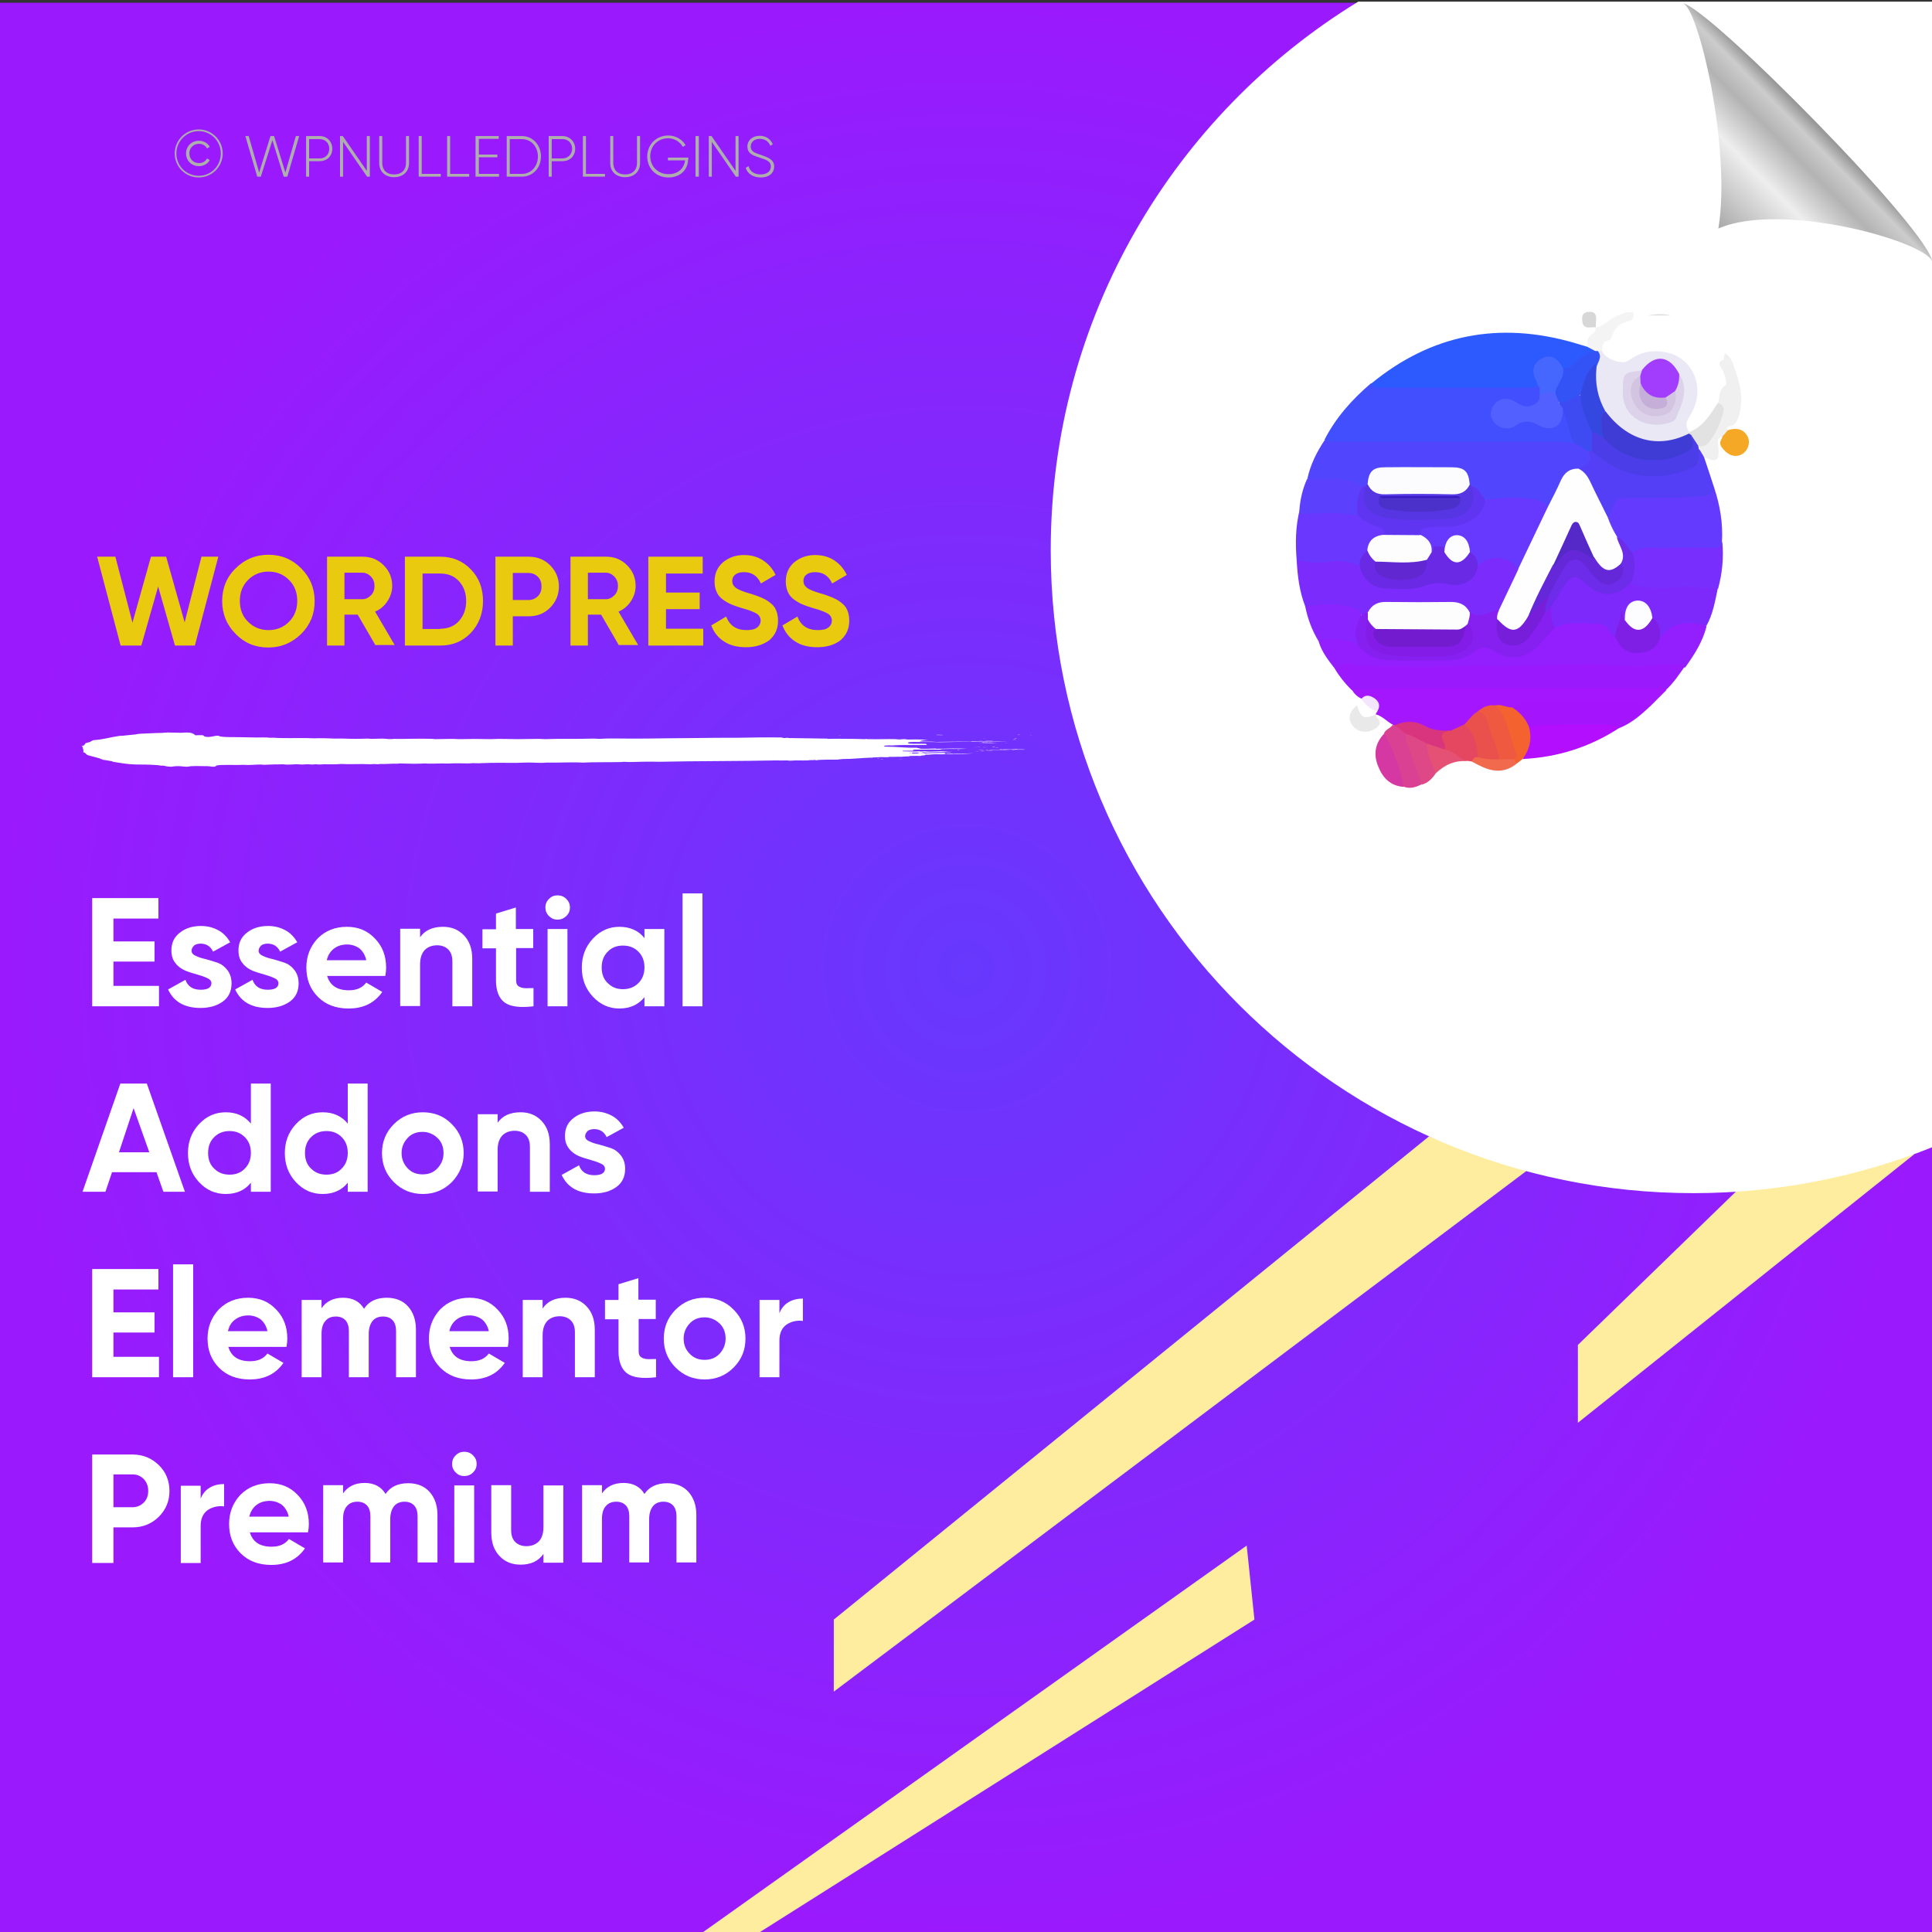 <?xml version="1.0" encoding="UTF-8"?>
<!-- Generator: Adobe Illustrator 26.0.1, SVG Export Plug-In . SVG Version: 6.00 Build 0)  -->
<svg xmlns="http://www.w3.org/2000/svg" xmlns:xlink="http://www.w3.org/1999/xlink" version="1.1" id="Layer_1" x="0px" y="0px" viewBox="0 0 700 700" style="enable-background:new 0 0 700 700;" xml:space="preserve">
<rect x="0" y="0" width="700" height="700" fill="#333333" stroke="none"/>
<style type="text/css">
	.st0{fill:url(#SVGID_1_);}
	.st1{fill:#FFED9F;}
	.st2{fill:#FFFFFF;}
	.st3{fill:none;}
	.st4{fill:#EACA0F;}
	.st5{fill:#AEAFAC;}
	.st6{fill-rule:evenodd;clip-rule:evenodd;fill:#FFFFFF;}
	.st7{fill:url(#path4572_00000170977641175982313390000017416773879664159653_);}
	.st8{fill:#5245FE;}
	.st9{fill:#414FFE;}
	.st10{fill:#2D5AFE;}
	.st11{fill:#931FFE;}
	.st12{fill:#9A1AFD;}
	.st13{fill:#A316FE;}
	.st14{fill:#7B2BFC;}
	.st15{fill:#7E29FB;}
	.st16{fill:#643AFE;}
	.st17{fill:#EAE8F5;}
	.st18{fill:#543FF7;}
	.st19{fill:#6A37FE;}
	.st20{fill:#782FFE;}
	.st21{fill:#A415FE;}
	.st22{fill:#B30EFE;}
	.st23{fill:#5B40FE;}
	.st24{fill:#8925FE;}
	.st25{fill:#F0F0F0;}
	.st26{fill:#DB4192;}
	.st27{fill:#F4622F;}
	.st28{fill:#E4475F;}
	.st29{fill:#D538A2;}
	.st30{fill:#DF4886;}
	.st31{fill:#F4F4F5;}
	.st32{fill:#E2E2E2;}
	.st33{fill:#F5A826;}
	.st34{fill:#E45175;}
	.st35{fill:#E9E9E9;}
	.st36{fill:#F26A4D;}
	.st37{fill:#D7D7D7;}
	.st38{fill:#F3E5FC;}
	.st39{fill:#DEDEDE;}
	.st40{fill:#FEFEFE;}
	.st41{fill:#6738FD;}
	.st42{fill:#FCFCFE;}
	.st43{fill:#6035F1;}
	.st44{fill:#5635E2;}
	.st45{fill:#3E4BF3;}
	.st46{fill:#5160FE;}
	.st47{fill:#4567FE;}
	.st48{fill:#3353F6;}
	.st49{fill:#8620F1;}
	.st50{fill:#7F1FE6;}
	.st51{fill:#EE593F;}
	.st52{fill:#EA514C;}
	.st53{fill:#D9357E;}
	.st54{fill:#FDFDFE;}
	.st55{fill:#6A2AE5;}
	.st56{fill:#6D2BEA;}
	.st57{fill:#FDFCFE;}
	.st58{fill:#3F3CD5;}
	.st59{fill:#A33DFE;}
	.st60{fill:#DCD3EB;}
	.st61{fill:#3448E1;}
	.st62{fill:#4B3EE8;}
	.st63{fill:#6528D8;}
	.st64{fill:#761ED9;}
	.st65{fill:#5529C7;}
	.st66{fill:#4B30CA;}
	.st67{fill:#351BC1;}
	.st68{fill:#841CE8;}
	.st69{fill:#731BCE;}
	.st70{fill:#6127D0;}
	.st71{fill:#D3C4E1;}
	.st72{fill:#C5AED7;}
</style>
<radialGradient id="SVGID_1_" cx="350" cy="349" r="350" gradientTransform="matrix(1 0 0 -1 0 700)" gradientUnits="userSpaceOnUse">
	<stop offset="0" style="stop-color:#6738FD"></stop>
	<stop offset="1" style="stop-color:#9A1AFD"></stop>
</radialGradient>
<rect y="1" class="st0" width="700" height="700"></rect>
<g>
	<polygon class="st1" points="628.9,431.8 571.7,487.3 571.7,515.5 693.7,418.1  "></polygon>
	<polygon class="st1" points="517.8,411.7 302.1,586.8 302.1,612.9 553,424.3  "></polygon>
	<polygon class="st1" points="451.7,560 253.4,701 273.8,701 454.5,586.8  "></polygon>
</g>
<path class="st2" d="M700.5,0.6H492.1c-66.8,40.9-111.4,114.6-111.4,198.8c0,128.6,104.3,232.9,232.9,232.9c30.7,0,60-6,86.9-16.8  V0.6z"></path>
<g>
	<rect x="34.5" y="201.7" class="st3" width="334.6" height="69.9"></rect>
	<path class="st4" d="M43.7,233.9l-8.5-32.2h6.6l6.2,23.9l6.7-23.9h5.5l6.7,23.8l6.1-23.8h6.1l-8.5,32.2h-7.2l-6.1-21.4l-6.1,21.4   H43.7z"></path>
	<path class="st4" d="M109.1,229.7c-3.3,3.2-7.2,4.9-11.9,4.9c-4.7,0-8.6-1.6-11.8-4.9c-3.2-3.2-4.9-7.2-4.9-11.9s1.6-8.7,4.9-11.9   c3.2-3.2,7.2-4.9,11.8-4.9c4.7,0,8.6,1.6,11.9,4.9c3.2,3.2,4.9,7.2,4.9,11.9S112.4,226.4,109.1,229.7z M89.9,225.3c2,2,4.5,3,7.4,3   c2.9,0,5.4-1,7.4-3c2-2,3-4.5,3-7.6c0-3.1-1-5.6-3-7.6c-2-2-4.5-3-7.4-3c-2.9,0-5.4,1-7.4,3c-2,2-3,4.5-3,7.6   C86.9,220.8,87.9,223.4,89.9,225.3z"></path>
	<path class="st4" d="M136.1,233.9l-6.5-11.2h-4.8v11.2h-6.3v-32.2h12.9c3,0,5.5,1,7.6,3.1c2.1,2.1,3.1,4.6,3.1,7.5   c0,2-0.6,3.8-1.7,5.5c-1.1,1.7-2.6,3-4.5,3.8l7.1,12.1H136.1z M124.8,207.6v9.5h6.5c1.2,0,2.2-0.5,3.1-1.4c0.9-0.9,1.3-2.1,1.3-3.4   c0-1.3-0.4-2.4-1.3-3.4c-0.9-0.9-1.9-1.4-3.1-1.4H124.8z"></path>
	<path class="st4" d="M159.5,201.7c4.4,0,8.1,1.5,11.1,4.6c3,3.1,4.4,6.9,4.4,11.5c0,4.5-1.5,8.4-4.4,11.5c-3,3.1-6.6,4.6-11.1,4.6   h-12.8v-32.2H159.5z M159.5,227.8c2.8,0,5.1-0.9,6.8-2.8c1.7-1.9,2.6-4.3,2.6-7.2c0-3-0.9-5.4-2.6-7.2c-1.7-1.9-4-2.8-6.8-2.8h-6.4   v20.1H159.5z"></path>
	<path class="st4" d="M191.5,201.7c3.1,0,5.7,1,7.8,3.1c2.1,2.1,3.2,4.6,3.2,7.7c0,3-1.1,5.6-3.2,7.7c-2.1,2.1-4.7,3.1-7.8,3.1h-5.7   v10.6h-6.3v-32.2H191.5z M191.5,217.4c1.3,0,2.5-0.5,3.4-1.4c0.9-0.9,1.3-2.1,1.3-3.5c0-1.4-0.4-2.6-1.3-3.5   c-0.9-0.9-2-1.4-3.4-1.4h-5.7v9.8H191.5z"></path>
	<path class="st4" d="M224.3,233.9l-6.5-11.2H213v11.2h-6.3v-32.2h12.9c3,0,5.5,1,7.6,3.1c2.1,2.1,3.1,4.6,3.1,7.5   c0,2-0.6,3.8-1.7,5.5c-1.1,1.7-2.6,3-4.5,3.8l7.1,12.1H224.3z M213,207.6v9.5h6.5c1.2,0,2.2-0.5,3.1-1.4c0.9-0.9,1.3-2.1,1.3-3.4   c0-1.3-0.4-2.4-1.3-3.4c-0.9-0.9-1.9-1.4-3.1-1.4H213z"></path>
	<path class="st4" d="M241.2,227.8h13.6v6.1h-19.9v-32.2h19.7v6.1h-13.3v6.9h12.2v6h-12.2V227.8z"></path>
	<path class="st4" d="M270.3,234.5c-3.2,0-5.9-0.7-8-2.1c-2.2-1.4-3.7-3.4-4.6-5.8l5.4-3.2c1.3,3.3,3.7,4.9,7.4,4.9   c1.8,0,3.1-0.3,3.9-1c0.8-0.6,1.2-1.5,1.2-2.4c0-1.1-0.5-2-1.5-2.6c-1-0.6-2.8-1.3-5.4-2c-1.4-0.4-2.7-0.9-3.7-1.3   c-1-0.4-2-1-3-1.7c-1-0.7-1.8-1.6-2.3-2.7c-0.5-1.1-0.8-2.4-0.8-3.9c0-2.9,1-5.2,3.1-7c2.1-1.7,4.6-2.6,7.5-2.6   c2.6,0,4.9,0.6,6.9,1.9c2,1.3,3.5,3,4.6,5.3l-5.3,3.1c-1.3-2.8-3.3-4.1-6.2-4.1c-1.3,0-2.4,0.3-3.1,0.9c-0.8,0.6-1.1,1.4-1.1,2.3   c0,1,0.4,1.8,1.3,2.5c0.8,0.6,2.5,1.3,4.9,2c1,0.3,1.7,0.5,2.2,0.7c0.5,0.2,1.2,0.4,2.1,0.8c0.9,0.4,1.5,0.7,2,1   c0.5,0.3,1,0.7,1.6,1.2c0.6,0.5,1.1,1.1,1.4,1.6c0.3,0.6,0.6,1.2,0.8,2c0.2,0.8,0.3,1.6,0.3,2.6c0,3-1.1,5.3-3.2,7.1   C276.5,233.6,273.7,234.5,270.3,234.5z"></path>
	<path class="st4" d="M296.1,234.5c-3.2,0-5.9-0.7-8-2.1c-2.2-1.4-3.7-3.4-4.6-5.8l5.4-3.2c1.3,3.3,3.7,4.9,7.4,4.9   c1.8,0,3.1-0.3,3.9-1c0.8-0.6,1.2-1.5,1.2-2.4c0-1.1-0.5-2-1.5-2.6c-1-0.6-2.8-1.3-5.4-2c-1.4-0.4-2.7-0.9-3.7-1.3   c-1-0.4-2-1-3-1.7c-1-0.7-1.8-1.6-2.3-2.7c-0.5-1.1-0.8-2.4-0.8-3.9c0-2.9,1-5.2,3.1-7c2.1-1.7,4.6-2.6,7.5-2.6   c2.6,0,4.9,0.6,6.9,1.9c2,1.3,3.5,3,4.6,5.3l-5.3,3.1c-1.3-2.8-3.3-4.1-6.2-4.1c-1.3,0-2.4,0.3-3.1,0.9c-0.8,0.6-1.1,1.4-1.1,2.3   c0,1,0.4,1.8,1.3,2.5c0.8,0.6,2.5,1.3,4.9,2c1,0.3,1.7,0.5,2.2,0.7c0.5,0.2,1.2,0.4,2.1,0.8c0.9,0.4,1.5,0.7,2,1   c0.5,0.3,1,0.7,1.6,1.2c0.6,0.5,1.1,1.1,1.4,1.6c0.3,0.6,0.6,1.2,0.8,2c0.2,0.8,0.3,1.6,0.3,2.6c0,3-1.1,5.3-3.2,7.1   C302.4,233.6,299.6,234.5,296.1,234.5z"></path>
</g>
<g>
	<rect x="29.8" y="325.4" class="st3" width="409.8" height="247.8"></rect>
	<path class="st2" d="M41.1,357.2h16.5v7.4H33.4v-39.2h24v7.4H41.1v8.3H56v7.3H41.1V357.2z"></path>
	<path class="st2" d="M69.4,344.5c0,0.7,0.5,1.4,1.5,1.8c1,0.5,2.2,0.9,3.6,1.2c1.4,0.4,2.8,0.8,4.3,1.3c1.4,0.5,2.6,1.4,3.6,2.7   c1,1.3,1.5,2.9,1.5,4.8c0,2.9-1.1,5.1-3.2,6.6c-2.1,1.5-4.8,2.3-8,2.3c-5.8,0-9.7-2.2-11.8-6.7l6.3-3.5c0.8,2.4,2.7,3.6,5.5,3.6   c2.6,0,3.9-0.8,3.9-2.4c0-0.7-0.5-1.4-1.5-1.8c-1-0.5-2.2-0.9-3.6-1.3c-1.4-0.4-2.8-0.8-4.3-1.4c-1.4-0.6-2.6-1.4-3.6-2.7   c-1-1.2-1.5-2.7-1.5-4.6c0-2.8,1-4.9,3.1-6.5c2-1.6,4.6-2.4,7.6-2.4c2.3,0,4.3,0.5,6.2,1.5c1.9,1,3.3,2.5,4.4,4.4l-6.2,3.4   c-0.9-1.9-2.4-2.9-4.5-2.9c-0.9,0-1.7,0.2-2.3,0.6C69.7,343.2,69.4,343.8,69.4,344.5z"></path>
	<path class="st2" d="M93.7,344.5c0,0.7,0.5,1.4,1.5,1.8c1,0.5,2.2,0.9,3.6,1.2c1.4,0.4,2.8,0.8,4.3,1.3c1.4,0.5,2.6,1.4,3.6,2.7   c1,1.3,1.5,2.9,1.5,4.8c0,2.9-1.1,5.1-3.2,6.6c-2.1,1.5-4.8,2.3-8,2.3c-5.8,0-9.7-2.2-11.8-6.7l6.3-3.5c0.8,2.4,2.7,3.6,5.5,3.6   c2.6,0,3.9-0.8,3.9-2.4c0-0.7-0.5-1.4-1.5-1.8c-1-0.5-2.2-0.9-3.6-1.3c-1.4-0.4-2.8-0.8-4.3-1.4c-1.4-0.6-2.6-1.4-3.6-2.7   c-1-1.2-1.5-2.7-1.5-4.6c0-2.8,1-4.9,3.1-6.5c2-1.6,4.6-2.4,7.6-2.4c2.3,0,4.3,0.5,6.2,1.5c1.9,1,3.3,2.5,4.4,4.4l-6.2,3.4   c-0.9-1.9-2.4-2.9-4.5-2.9c-0.9,0-1.7,0.2-2.3,0.6C94,343.2,93.7,343.8,93.7,344.5z"></path>
	<path class="st2" d="M118.5,353.5c1,3.5,3.6,5.3,7.9,5.3c2.8,0,4.9-0.9,6.3-2.8l5.8,3.4c-2.8,4-6.8,6-12.2,6   c-4.6,0-8.3-1.4-11.1-4.2c-2.8-2.8-4.2-6.3-4.2-10.6c0-4.2,1.4-7.7,4.1-10.6c2.8-2.8,6.3-4.2,10.6-4.2c4.1,0,7.5,1.4,10.2,4.3   c2.7,2.8,4,6.3,4,10.5c0,0.9-0.1,1.9-0.3,3H118.5z M118.4,347.9h14.3c-0.4-1.9-1.3-3.3-2.5-4.3c-1.3-0.9-2.8-1.4-4.4-1.4   c-1.9,0-3.5,0.5-4.8,1.5C119.7,344.7,118.8,346.1,118.4,347.9z"></path>
	<path class="st2" d="M160.5,335.8c3.1,0,5.6,1,7.6,3.1c2,2.1,3,4.9,3,8.5v17.2h-7.2v-16.3c0-1.9-0.5-3.3-1.5-4.3   c-1-1-2.4-1.5-4-1.5c-1.9,0-3.4,0.6-4.5,1.7c-1.1,1.2-1.7,2.9-1.7,5.2v15.1h-7.2v-28h7.2v3.1C153.9,337.1,156.7,335.8,160.5,335.8z   "></path>
	<path class="st2" d="M193.3,343.5h-6.3v11.6c0,1,0.2,1.7,0.7,2.1c0.5,0.4,1.2,0.7,2.1,0.8c0.9,0.1,2.1,0,3.5,0v6.6   c-5,0.6-8.5,0.1-10.5-1.4c-2-1.5-3.1-4.2-3.1-8v-11.6h-4.9v-6.9h4.9v-5.7l7.2-2.2v7.8h6.3V343.5z"></path>
	<path class="st2" d="M202,333.2c-1.2,0-2.2-0.4-3.1-1.3c-0.9-0.9-1.3-1.9-1.3-3.1c0-1.2,0.4-2.2,1.3-3.1c0.9-0.9,1.9-1.3,3.1-1.3   c1.2,0,2.3,0.4,3.2,1.3c0.9,0.9,1.3,1.9,1.3,3.1c0,1.2-0.4,2.2-1.3,3.1C204.2,332.8,203.2,333.2,202,333.2z M198.4,364.6v-28h7.2   v28H198.4z"></path>
	<path class="st2" d="M233.5,336.6h7.2v28h-7.2v-3.3c-2.2,2.7-5.2,4.1-9.1,4.1c-3.7,0-6.9-1.4-9.6-4.3c-2.7-2.9-4-6.4-4-10.5   c0-4.1,1.3-7.6,4-10.5c2.7-2.9,5.9-4.3,9.6-4.3c3.9,0,7,1.4,9.1,4.1V336.6z M220.2,356.2c1.5,1.5,3.3,2.2,5.5,2.2   c2.2,0,4.1-0.7,5.6-2.2c1.5-1.5,2.2-3.4,2.2-5.7c0-2.3-0.7-4.2-2.2-5.7c-1.5-1.5-3.3-2.2-5.6-2.2c-2.2,0-4.1,0.7-5.5,2.2   c-1.5,1.5-2.2,3.4-2.2,5.7C218,352.9,218.7,354.8,220.2,356.2z"></path>
	<path class="st2" d="M247.3,364.6v-40.9h7.2v40.9H247.3z"></path>
	<path class="st2" d="M59.2,431.8l-2.5-7.1H40.6l-2.4,7.1h-8.3l13.7-39.2h9.6L67,431.8H59.2z M43.1,417.5h11l-5.7-16L43.1,417.5z"></path>
	<path class="st2" d="M90.9,392.6h7.2v39.2h-7.2v-3.3c-2.1,2.7-5.2,4.1-9.1,4.1c-3.8,0-7-1.4-9.7-4.3c-2.7-2.9-4-6.4-4-10.5   s1.3-7.6,4-10.5c2.7-2.9,5.9-4.3,9.7-4.3c3.9,0,6.9,1.4,9.1,4.1V392.6z M77.6,423.4c1.5,1.5,3.3,2.2,5.6,2.2c2.2,0,4.1-0.7,5.5-2.2   c1.5-1.5,2.2-3.4,2.2-5.7c0-2.3-0.7-4.2-2.2-5.7c-1.5-1.5-3.3-2.2-5.5-2.2c-2.2,0-4.1,0.7-5.6,2.2c-1.5,1.5-2.2,3.4-2.2,5.7   C75.4,420.1,76.1,422,77.6,423.4z"></path>
	<path class="st2" d="M126,392.6h7.2v39.2H126v-3.3c-2.1,2.7-5.2,4.1-9.1,4.1c-3.8,0-7-1.4-9.7-4.3c-2.7-2.9-4-6.4-4-10.5   s1.3-7.6,4-10.5c2.7-2.9,5.9-4.3,9.7-4.3c3.9,0,6.9,1.4,9.1,4.1V392.6z M112.7,423.4c1.5,1.5,3.3,2.2,5.6,2.2   c2.2,0,4.1-0.7,5.5-2.2c1.5-1.5,2.2-3.4,2.2-5.7c0-2.3-0.7-4.2-2.2-5.7c-1.5-1.5-3.3-2.2-5.5-2.2c-2.2,0-4.1,0.7-5.6,2.2   c-1.5,1.5-2.2,3.4-2.2,5.7C110.5,420.1,111.2,422,112.7,423.4z"></path>
	<path class="st2" d="M163.7,428.3c-2.9,2.9-6.4,4.3-10.5,4.3s-7.6-1.4-10.5-4.3s-4.3-6.4-4.3-10.5s1.4-7.6,4.3-10.5   s6.4-4.3,10.5-4.3s7.7,1.4,10.5,4.3c2.9,2.9,4.3,6.4,4.3,10.5S166.5,425.4,163.7,428.3z M147.7,423.3c1.4,1.5,3.2,2.2,5.4,2.2   c2.2,0,4-0.7,5.4-2.2s2.2-3.3,2.2-5.5s-0.7-4.1-2.2-5.5s-3.3-2.2-5.4-2.2c-2.2,0-4,0.7-5.4,2.2c-1.4,1.5-2.2,3.3-2.2,5.5   S146.3,421.8,147.7,423.3z"></path>
	<path class="st2" d="M188.6,403c3.1,0,5.6,1,7.6,3.1c2,2.1,3,4.9,3,8.5v17.2H192v-16.3c0-1.9-0.5-3.3-1.5-4.3c-1-1-2.4-1.5-4-1.5   c-1.9,0-3.4,0.6-4.5,1.7c-1.1,1.2-1.7,2.9-1.7,5.2v15.1h-7.2v-28h7.2v3.1C182,404.3,184.8,403,188.6,403z"></path>
	<path class="st2" d="M212,411.7c0,0.7,0.5,1.4,1.5,1.8c1,0.5,2.2,0.9,3.6,1.2c1.4,0.4,2.8,0.8,4.3,1.3c1.4,0.5,2.6,1.4,3.6,2.7   c1,1.3,1.5,2.9,1.5,4.8c0,2.9-1.1,5.1-3.2,6.6c-2.1,1.5-4.8,2.3-8,2.3c-5.8,0-9.7-2.2-11.8-6.7l6.3-3.5c0.8,2.4,2.7,3.6,5.5,3.6   c2.6,0,3.9-0.8,3.9-2.4c0-0.7-0.5-1.4-1.5-1.8c-1-0.5-2.2-0.9-3.6-1.3c-1.4-0.4-2.8-0.8-4.3-1.4c-1.4-0.6-2.6-1.4-3.6-2.7   c-1-1.2-1.5-2.7-1.5-4.6c0-2.8,1-4.9,3.1-6.5c2-1.6,4.6-2.4,7.6-2.4c2.3,0,4.3,0.5,6.2,1.5c1.9,1,3.3,2.5,4.4,4.4l-6.2,3.4   c-0.9-1.9-2.4-2.9-4.5-2.9c-0.9,0-1.7,0.2-2.3,0.6C212.3,410.4,212,411,212,411.7z"></path>
	<path class="st2" d="M41.1,491.6h16.5v7.4H33.4v-39.2h24v7.4H41.1v8.3H56v7.3H41.1V491.6z"></path>
	<path class="st2" d="M62.7,499v-40.9H70V499H62.7z"></path>
	<path class="st2" d="M82.7,487.9c1,3.5,3.6,5.3,7.9,5.3c2.8,0,4.9-0.9,6.3-2.8l5.8,3.4c-2.8,4-6.8,6-12.2,6   c-4.6,0-8.3-1.4-11.1-4.2c-2.8-2.8-4.2-6.3-4.2-10.6c0-4.2,1.4-7.7,4.1-10.6c2.8-2.8,6.3-4.2,10.6-4.2c4.1,0,7.5,1.4,10.2,4.3   c2.7,2.8,4,6.3,4,10.5c0,0.9-0.1,1.9-0.3,3H82.7z M82.6,482.3h14.3c-0.4-1.9-1.3-3.3-2.5-4.3c-1.3-0.9-2.8-1.4-4.4-1.4   c-1.9,0-3.5,0.5-4.8,1.5C83.8,479.1,83,480.5,82.6,482.3z"></path>
	<path class="st2" d="M140.1,470.2c3.2,0,5.8,1,7.7,3.1c1.9,2.1,2.9,4.9,2.9,8.4V499h-7.2v-16.7c0-1.7-0.4-3-1.2-3.9   c-0.8-0.9-2-1.4-3.5-1.4c-1.6,0-2.9,0.5-3.8,1.6c-0.9,1.1-1.4,2.7-1.4,4.7V499h-7.2v-16.7c0-1.7-0.4-3-1.2-3.9   c-0.8-0.9-2-1.4-3.5-1.4c-1.6,0-2.9,0.5-3.8,1.6c-1,1.1-1.4,2.7-1.4,4.7V499h-7.2v-28h7.2v3c1.7-2.5,4.3-3.8,7.8-3.8   c3.4,0,6,1.3,7.6,4C133.6,471.5,136.4,470.2,140.1,470.2z"></path>
	<path class="st2" d="M162.9,487.9c1,3.5,3.6,5.3,7.9,5.3c2.8,0,4.9-0.9,6.3-2.8l5.8,3.4c-2.8,4-6.8,6-12.2,6   c-4.6,0-8.3-1.4-11.1-4.2c-2.8-2.8-4.2-6.3-4.2-10.6c0-4.2,1.4-7.7,4.1-10.6c2.8-2.8,6.3-4.2,10.6-4.2c4.1,0,7.5,1.4,10.2,4.3   c2.7,2.8,4,6.3,4,10.5c0,0.9-0.1,1.9-0.3,3H162.9z M162.8,482.3h14.3c-0.4-1.9-1.3-3.3-2.5-4.3c-1.3-0.9-2.8-1.4-4.4-1.4   c-1.9,0-3.5,0.5-4.8,1.5C164.1,479.1,163.2,480.5,162.8,482.3z"></path>
	<path class="st2" d="M204.9,470.2c3.1,0,5.6,1,7.6,3.1c2,2.1,3,4.9,3,8.5V499h-7.2v-16.3c0-1.9-0.5-3.3-1.5-4.3c-1-1-2.4-1.5-4-1.5   c-1.9,0-3.4,0.6-4.5,1.7c-1.1,1.2-1.7,2.9-1.7,5.2V499h-7.2v-28h7.2v3.1C198.3,471.5,201.1,470.2,204.9,470.2z"></path>
	<path class="st2" d="M237.7,477.9h-6.3v11.6c0,1,0.2,1.7,0.7,2.1c0.5,0.4,1.2,0.7,2.1,0.8c0.9,0.1,2.1,0,3.5,0v6.6   c-5,0.6-8.5,0.1-10.5-1.4c-2-1.5-3.1-4.2-3.1-8v-11.6h-4.9V471h4.9v-5.7l7.2-2.2v7.8h6.3V477.9z"></path>
	<path class="st2" d="M265.8,495.5c-2.9,2.9-6.4,4.3-10.5,4.3s-7.6-1.4-10.5-4.3s-4.3-6.4-4.3-10.5s1.4-7.6,4.3-10.5   s6.4-4.3,10.5-4.3s7.7,1.4,10.5,4.3c2.9,2.9,4.3,6.4,4.3,10.5S268.7,492.6,265.8,495.5z M249.9,490.5c1.4,1.5,3.2,2.2,5.4,2.2   c2.2,0,4-0.7,5.4-2.2s2.2-3.3,2.2-5.5s-0.7-4.1-2.2-5.5s-3.3-2.2-5.4-2.2c-2.2,0-4,0.7-5.4,2.2c-1.4,1.5-2.2,3.3-2.2,5.5   S248.4,489,249.9,490.5z"></path>
	<path class="st2" d="M282.4,475.8c0.7-1.8,1.8-3.1,3.3-4c1.5-0.9,3.3-1.3,5.2-1.3v8.1c-2.2-0.3-4.2,0.2-5.9,1.3   c-1.7,1.2-2.6,3.1-2.6,5.8V499h-7.2v-28h7.2V475.8z"></path>
	<path class="st2" d="M48,527c3.8,0,6.9,1.3,9.5,3.8c2.6,2.5,3.9,5.7,3.9,9.4s-1.3,6.8-3.9,9.4c-2.6,2.5-5.7,3.8-9.5,3.8h-6.9v12.9   h-7.7V527H48z M48,546.1c1.6,0,3-0.6,4.1-1.7c1.1-1.1,1.6-2.5,1.6-4.2c0-1.7-0.5-3.1-1.6-4.3c-1.1-1.1-2.4-1.7-4.1-1.7h-6.9v11.9   H48z"></path>
	<path class="st2" d="M72.7,543c0.7-1.8,1.8-3.1,3.3-4c1.5-0.9,3.3-1.3,5.2-1.3v8.1c-2.2-0.3-4.2,0.2-5.9,1.3   c-1.7,1.2-2.6,3.1-2.6,5.8v13.4h-7.2v-28h7.2V543z"></path>
	<path class="st2" d="M90.5,555.1c1,3.5,3.6,5.3,7.9,5.3c2.8,0,4.9-0.9,6.3-2.8l5.8,3.4c-2.8,4-6.8,6-12.2,6   c-4.6,0-8.3-1.4-11.1-4.2c-2.8-2.8-4.2-6.3-4.2-10.6c0-4.2,1.4-7.7,4.1-10.6c2.8-2.8,6.3-4.2,10.6-4.2c4.1,0,7.5,1.4,10.2,4.3   c2.7,2.8,4,6.3,4,10.5c0,0.9-0.1,1.9-0.3,3H90.5z M90.3,549.5h14.3c-0.4-1.9-1.3-3.3-2.5-4.3c-1.3-0.9-2.8-1.4-4.4-1.4   c-1.9,0-3.5,0.5-4.8,1.5C91.6,546.3,90.8,547.7,90.3,549.5z"></path>
	<path class="st2" d="M147.9,537.4c3.2,0,5.8,1,7.7,3.1c1.9,2.1,2.9,4.9,2.9,8.4v17.2h-7.2v-16.7c0-1.7-0.4-3-1.2-3.9   c-0.8-0.9-2-1.4-3.5-1.4c-1.6,0-2.9,0.5-3.8,1.6c-0.9,1.1-1.4,2.7-1.4,4.7v15.7h-7.2v-16.7c0-1.7-0.4-3-1.2-3.9   c-0.8-0.9-2-1.4-3.5-1.4c-1.6,0-2.9,0.5-3.8,1.6c-1,1.1-1.4,2.7-1.4,4.7v15.7h-7.2v-28h7.2v3c1.7-2.5,4.3-3.8,7.8-3.8   c3.4,0,6,1.3,7.6,4C141.4,538.7,144.2,537.4,147.9,537.4z"></path>
	<path class="st2" d="M168.2,534.8c-1.2,0-2.2-0.4-3.1-1.3c-0.9-0.9-1.3-1.9-1.3-3.1c0-1.2,0.4-2.2,1.3-3.1c0.9-0.9,1.9-1.3,3.1-1.3   c1.2,0,2.3,0.4,3.2,1.3c0.9,0.9,1.3,1.9,1.3,3.1c0,1.2-0.4,2.2-1.3,3.1C170.5,534.4,169.4,534.8,168.2,534.8z M164.6,566.2v-28h7.2   v28H164.6z"></path>
	<path class="st2" d="M196.9,538.2h7.2v28h-7.2V563c-1.8,2.6-4.5,3.9-8.3,3.9c-3.1,0-5.6-1-7.6-3.1c-2-2.1-3-4.9-3-8.5v-17.2h7.2   v16.3c0,1.9,0.5,3.3,1.5,4.3c1,1,2.4,1.5,4,1.5c1.9,0,3.4-0.6,4.5-1.7s1.7-2.9,1.7-5.2V538.2z"></path>
	<path class="st2" d="M241.7,537.4c3.2,0,5.8,1,7.7,3.1c1.9,2.1,2.9,4.9,2.9,8.4v17.2h-7.2v-16.7c0-1.7-0.4-3-1.2-3.9   c-0.8-0.9-2-1.4-3.5-1.4c-1.6,0-2.9,0.5-3.8,1.6c-0.9,1.1-1.4,2.7-1.4,4.7v15.7h-7.2v-16.7c0-1.7-0.4-3-1.2-3.9   c-0.8-0.9-2-1.4-3.5-1.4c-1.6,0-2.9,0.5-3.8,1.6c-1,1.1-1.4,2.7-1.4,4.7v15.7h-7.2v-28h7.2v3c1.7-2.5,4.3-3.8,7.8-3.8   c3.4,0,6,1.3,7.6,4C235.2,538.7,238,537.4,241.7,537.4z"></path>
</g>
<g>
	<rect x="55.8" y="47.2" class="st3" width="304.9" height="46.6"></rect>
	<path class="st5" d="M63.3,55.6c0-4.8,3.9-8.7,8.7-8.7s8.7,3.9,8.7,8.7c0,4.8-3.9,8.7-8.7,8.7S63.3,60.4,63.3,55.6z M80,55.6   c0-4.5-3.6-8.1-8-8.1s-8.1,3.6-8.1,8.1c0,4.5,3.6,8.1,8.1,8.1S80,60.1,80,55.6z M67.4,55.6c0-2.6,2-4.6,4.7-4.6   c1.7,0,3.2,0.9,3.9,2.2l-1,0.6c-0.5-1.1-1.7-1.7-2.9-1.7c-2.1,0-3.5,1.6-3.5,3.5s1.4,3.5,3.5,3.5c1.2,0,2.4-0.6,2.9-1.7l1,0.6   c-0.7,1.3-2.2,2.2-3.9,2.2C69.4,60.2,67.4,58.2,67.4,55.6z"></path>
	<path class="st5" d="M88.9,49.3h1.2l3.8,13.2L98,49.3h1.3l4.1,13.2l3.8-13.2h1.2L104.1,64h-1.3l-4.1-13.2L94.5,64h-1.3L88.9,49.3z"></path>
	<path class="st5" d="M120.4,53.9c0,2.6-1.9,4.5-4.6,4.5H112V64h-1.1V49.3h5C118.5,49.3,120.4,51.3,120.4,53.9z M119.3,53.9   c0-2-1.4-3.5-3.5-3.5H112v7h3.9C117.9,57.4,119.3,55.9,119.3,53.9z"></path>
	<path class="st5" d="M134,49.3V64h-1l-8.7-12.6V64h-1.1V49.3h1l8.7,12.6V49.3H134z"></path>
	<path class="st5" d="M137.4,59.1v-9.8h1.1v9.8c0,2.4,1.5,4.1,4.3,4.1c2.8,0,4.3-1.7,4.3-4.1v-9.8h1.1v9.8c0,3.1-2.2,5.1-5.4,5.1   S137.4,62.2,137.4,59.1z"></path>
	<path class="st5" d="M159.7,63v1h-8V49.3h1.1V63H159.7z"></path>
	<path class="st5" d="M170,63v1h-8V49.3h1.1V63H170z"></path>
	<path class="st5" d="M180.8,63v1h-8.5V49.3h8.4v1h-7.2v5.7h6.7v1h-6.7V63H180.8z"></path>
	<path class="st5" d="M196,56.7c0,4.1-2.9,7.3-6.9,7.3h-5.5V49.3h5.5C193.1,49.3,196,52.6,196,56.7z M194.9,56.7   c0-3.5-2.4-6.3-5.8-6.3h-4.4V63h4.4C192.5,63,194.9,60.2,194.9,56.7z"></path>
	<path class="st5" d="M208.4,53.9c0,2.6-1.9,4.5-4.6,4.5h-3.9V64h-1.1V49.3h5C206.4,49.3,208.4,51.3,208.4,53.9z M207.3,53.9   c0-2-1.4-3.5-3.5-3.5h-3.9v7h3.9C205.8,57.4,207.3,55.9,207.3,53.9z"></path>
	<path class="st5" d="M219.2,63v1h-8V49.3h1.1V63H219.2z"></path>
	<path class="st5" d="M221.1,59.1v-9.8h1.1v9.8c0,2.4,1.5,4.1,4.3,4.1c2.8,0,4.3-1.7,4.3-4.1v-9.8h1.1v9.8c0,3.1-2.2,5.1-5.4,5.1   S221.1,62.2,221.1,59.1z"></path>
	<path class="st5" d="M249.3,57.8c0,3.5-2.7,6.5-7.1,6.5c-4.6,0-7.7-3.4-7.7-7.6s3.2-7.6,7.6-7.6c2.7,0,5.1,1.4,6.3,3.5l-1,0.6   c-1-1.8-3-3.1-5.3-3.1c-3.9,0-6.5,2.9-6.5,6.5s2.7,6.5,6.6,6.5c3.6,0,5.7-2.2,6-5h-6.2v-1h7.4V57.8z"></path>
	<path class="st5" d="M253.2,49.3V64H252V49.3H253.2z"></path>
	<path class="st5" d="M267.6,49.3V64h-1l-8.7-12.6V64h-1.1V49.3h1l8.7,12.6V49.3H267.6z"></path>
	<path class="st5" d="M270.2,60.8l1-0.6c0.5,1.8,2,3,4.4,3c2.5,0,3.7-1.3,3.7-2.9c0-1.8-1.6-2.4-3.8-3.1c-2.5-0.8-4.7-1.5-4.7-4.1   c0-2.4,2-3.9,4.5-3.9c2.4,0,4,1.4,4.7,3.1l-0.9,0.5c-0.5-1.3-1.7-2.5-3.8-2.5c-2,0-3.3,1.2-3.3,2.8c0,1.8,1.5,2.3,3.6,3   c2.6,0.9,4.9,1.7,4.9,4.2c0,2.4-1.9,4-4.8,4C272.8,64.3,270.8,62.9,270.2,60.8z"></path>
</g>
<g>
	<g>
		<g>
			<rect x="29.8" y="265.4" class="st3" width="344.1" height="12.3"></rect>
			<path class="st6" d="M303.8,266.5c0.2,0,0.5-0.1,0.9-0.1C304.7,266.5,304.2,266.5,303.8,266.5z"></path>
			<path class="st6" d="M317.6,274.8c0.3,0,1.1-0.1,1,0C318.1,274.9,317.9,274.8,317.6,274.8z"></path>
			<path class="st6" d="M319,275c0.1-0.1,0.7,0,1.1,0C320.1,275.1,319.2,275,319,275z"></path>
			<path class="st6" d="M323.2,273.7c0.2,0,0.8-0.1,1.1,0C324.2,273.8,323.6,273.7,323.2,273.7z"></path>
			<path class="st6" d="M325.2,275.1c0.4-0.1,1-0.1,1.8-0.1C326.7,275.1,325.8,275,325.2,275.1z"></path>
			<path class="st6" d="M330.4,268.5c0.9,0,2.8-0.1,3.4,0C332.7,268.4,331.4,268.6,330.4,268.5z"></path>
			<path class="st6" d="M332.8,271.4c1.1-0.2,3.2,0,4.7-0.1c0.2,0.1-2.1,0-2.6,0.1c-0.3,0-0.6,0-0.9-0.1     C333.6,271.4,333.3,271.5,332.8,271.4z"></path>
			<path class="st6" d="M346.9,271.8c0-0.1,0.1-0.1,0.5-0.1c0.1,0,0.2,0.1,0.1,0.1C347.3,271.8,347.1,271.8,346.9,271.8z"></path>
			<path class="st6" d="M352.7,270.8c0.9-0.1,3-0.1,4.2,0c0.2,0,0.2-0.1,0.5-0.1c0.7,0,2.3,0,0.7,0     C356.2,270.8,354.8,270.7,352.7,270.8z"></path>
			<path class="st6" d="M353.4,272.3c0.2,0,0.6-0.1,1.1-0.1C354.3,272.3,353.6,272.3,353.4,272.3z"></path>
			<path class="st6" d="M354.8,268.4c0.2-0.1,0.9,0,1.4,0C355.9,268.4,355.2,268.4,354.8,268.4z"></path>
			<path class="st6" d="M354.5,271.8c0.4-0.1,1.2-0.1,1.7-0.1C356.6,271.8,355.1,271.8,354.5,271.8z"></path>
			<path class="st6" d="M355.2,272.2c0.3-0.1,1.2-0.1,1.8-0.1C356.6,272.2,355.8,272.2,355.2,272.2z"></path>
			<path class="st6" d="M356.3,267.7c0.1-0.1,0.6-0.1,1.1-0.1C357.2,267.6,356.6,267.6,356.3,267.7z"></path>
			<path class="st6" d="M356.9,268.4c0.5-0.1,2.2-0.1,3,0C358.9,268.4,358.1,268.4,356.9,268.4z"></path>
			<path class="st6" d="M357.3,272.1c0.8-0.1,1.9,0,2.5,0C359.2,272.2,358.1,272.1,357.3,272.1z"></path>
			<path class="st6" d="M359.3,270.7c0.3-0.1,0.8-0.1,1.2-0.1C360.6,270.8,359.8,270.7,359.3,270.7z"></path>
			<path class="st6" d="M360.6,271c0.4-0.1,0.7,0,1.2,0C361.7,271.1,361,271,360.6,271z"></path>
			<path class="st6" d="M361.9,271.4c0.2-0.1,1.3-0.1,1,0.1c-0.3,0-0.3,0-0.3-0.1C362.3,271.4,362.3,271.4,361.9,271.4z"></path>
			<path class="st6" d="M365.1,269.1C364.3,269.2,363.1,269.1,365.1,269.1L365.1,269.1z"></path>
			<path class="st6" d="M366.7,268c0.6-0.1,1.2,0,1.9,0C368.2,268,367,268,366.7,268z"></path>
			<path class="st6" d="M367.2,267.8c-0.2-0.1,1-0.1,0.7,0C367.7,267.8,367.4,267.8,367.2,267.8z"></path>
			<path class="st6" d="M368.6,266.3c0.2-0.1,0.7-0.1,1.1-0.1C369.5,266.3,368.8,266.3,368.6,266.3z"></path>
			<path class="st6" d="M372.8,266.4C374,266.3,374.5,266.4,372.8,266.4L372.8,266.4z"></path>
			<path class="st6" d="M339.1,266.3c0.2,0,0.6-0.1,0.8-0.1c0.5,0.1,1.3,0,1.9,0.1C341,266.4,340.2,266.3,339.1,266.3z"></path>
			<path class="st6" d="M355.8,268.9c0.4,0,0.3,0.1,0.7,0c0,0-0.1,0.1-0.2,0.1c0.7,0,1.2,0,1.8,0c-0.1,0-0.2,0-0.2,0.1     c0.8-0.2,1.8,0.1,3.6,0c-1.7,0.2-5.4,0-6.9,0.1c0.2-0.1,1.5,0,1.7-0.1C356.4,269,355.5,269.1,355.8,268.9z"></path>
			<path class="st6" d="M357.4,271.7C357.5,271.7,357.5,271.7,357.4,271.7c0.1-0.1,0.7,0,0.8,0C357.9,271.8,356,271.8,357.4,271.7z"></path>
			<path class="st6" d="M368.5,271.4c0,0,0,0.1,0,0.1c1,0,2.5,0,3.1,0.1c-1.1,0.1-3.5-0.1-4.4,0.1c-0.2,0-0.5,0-0.7-0.1     c-2.6,0.2-5.5,0-8.3,0.1c1.2-0.3,4,0.1,5.4-0.2c0.2,0,0,0-0.2,0C364.8,271.5,366.9,271.6,368.5,271.4z"></path>
			<path class="st6" d="M367.5,267.6c0.2-0.1,0.7-0.1,0.9-0.1C368.6,267.5,367.8,267.7,367.5,267.6z"></path>
			<path class="st6" d="M67.7,265.4c-0.7,0-1.4,0.1-2.1,0.1c-1.6,0-3.1-0.1-4.8-0.1c-1.5,0.1-2.8,0.2-4.4,0.2     c-1.1,0-1.5,0.1-2.3,0.1c-2.2,0.1-4,0.1-5,0.4c-1.6,0.2-3.5,0.3-4.9,0.5c-0.2,0-0.7,0-0.8,0c-3.5,0.5-5.6,1.3-9.7,1.6     c-0.4,0.2-0.6,0.4-1.3,0.7c-0.3,0.1-1,0.2-1.2,0.3c-0.8,0.4-0.1,0.8-1.6,1.1c-0.1,0.1,0.2,0.1,0.3,0.2c0,0.7,0.6,1.4,0.2,2     c1.1,0.3,0.8,0.7,1.7,1.1c0.5,0.2,1.5,0.4,2.2,0.6c0.7,0.2,1.5,0.4,2.2,0.6c0,0.2,1,0.3,1.1,0.5c1.2,0.1,2,0.3,3.2,0.5     c0.1,0.1,0.4,0.1,0.4,0.2c2.5,0.4,5,0.9,8.4,1c0.3,0,1,0,1.3,0c2.5,0,6.4,0.1,7.7,0.4c0.5,0,0.4,0,0.9,0c0.3,0.1,1.6,0.4,2.8,0.4     c0.4,0,1.1-0.2,2-0.2c1.3-0.1,2.5,0.2,3.7,0.2c0.5,0,1.1-0.2,1.7-0.2c1.5-0.1,4.5,0,5.7,0c1,0,1.3,0.2,2.1,0.2     c0.7,0,1.2-0.2,1.1-0.4c1.9-0.5,6.8-0.1,9.8-0.3c2.2,0.2,4.2-0.1,6.3-0.1c0.4,0,0.9,0.1,1.3,0.1c0.7,0,1.7-0.1,2.6-0.1     c1.6-0.1,2.9,0,4.2-0.1c2,0.3,3.4,0,5.1,0c0.6,0,1.2,0.1,1.9,0.1c0.6,0,1.2-0.1,1.8-0.1c0.6,0,1.3,0.1,1.9,0.1     c0.5,0,0.8-0.1,1.2-0.1c0.5,0,0.8,0.1,1.3,0.1c0.6,0,1.1-0.1,1.7-0.1c2,0,4.2,0.1,6.2-0.1c3.5,0.2,6.5-0.1,10.6,0.1     c1-0.1,1.8-0.1,2.9,0c0.2,0,0.2-0.1,0.6-0.1c2.1,0.1,4.4-0.2,6.6-0.1c0.1,0,0.2-0.1,0.3-0.1c3,0.1,6.9,0.2,9.3,0     c1.9,0.2,4,0,6.3,0c1.1,0,2.1,0.1,3.1,0c2-0.1,4.6,0,6.4,0c0.6,0,1.1-0.1,1.7-0.1c1,0,2.1,0.1,3.1,0c4.1-0.2,8.8-0.1,12.4-0.1     c1.1,0,2.1-0.1,3.3-0.1c2.1-0.1,4.2,0.1,6.3,0.1c0.5,0,1-0.1,1.5-0.1c1.2,0,2.4,0,3.7,0c3.2,0,6.4-0.2,9.4,0     c3.9-0.2,9.5-0.1,14-0.2c1-0.2,2,0,3,0c3.2-0.1,7.3-0.2,10.7-0.1c14.1-0.3,28.8-0.2,42.8-0.5c1.1,0.1,2.8,0,3.7,0     c0.2,0.1,0.8,0.1,1.3,0.1c1.7-0.2,3.9,0,6.2-0.1c0.6-0.2,1.9,0,2.7-0.2c0.4,0.1-0.5,0.1,0.1,0.2c1.4-0.4,6.3-0.2,8.4-0.3     c-0.2,0-0.2-0.1,0-0.1c0.5,0.1,0.8-0.1,1.4-0.1c3.9,0,6.7-0.4,10.1-0.5c0.4,0,1.5,0.2,1.9,0.1c-0.6,0-1.4,0-1.3-0.2     c1,0,2.3,0,3-0.1c1.2,0,1.9,0.1,3,0c0.3,0-0.3-0.2,0.3-0.1c1.7,0.1,2.6-0.1,4.2,0c0.5-0.1,2.3-0.2,2.9-0.1     c0.5-0.1-0.6-0.1-0.1-0.2c1.4,0,2.7-0.1,4,0c0.3-0.1,0.5-0.2,1.1-0.2c0.4,0-0.1,0.1,0.4,0.1c0.5-0.1-0.4-0.1-0.3-0.2     c0.7,0,0.6-0.1,0.9-0.2c1,0.1,1.7-0.1,2.6-0.1c0.9-0.1,2,0,2.9,0c0.8,0,1.1-0.1,2-0.1c0.7,0,1.3,0.1,2.1,0.1     c0.4,0-0.3-0.1,0.3-0.1c2.7,0,5.5-0.1,7.5-0.3c-3.1,0.2-5.4,0-8.1,0.2c-0.4-0.1-1.2,0.1-1.6-0.1c-0.2,0.1,0.4,0.1-0.2,0.1     c-0.2,0-0.3,0-0.6,0c0.4-0.2-0.2-0.2-0.4-0.3c-2.3,0-4.1,0.1-6.2,0.1c-0.4,0,0.3,0.1-0.2,0.1c-0.8,0-1.4,0-2.3,0     c-0.3-0.1-0.9-0.2-0.6-0.3c2.7,0,6.4-0.2,9.6-0.2c1,0,2,0.1,2.6-0.1c-1.4,0.1-2.6-0.2-3.9-0.2c-1.6,0-3.4,0.2-5,0.1     c-0.4,0-0.6-0.1-1-0.1c-0.3,0-0.9,0.1-1.2,0.1c-0.4,0-0.4-0.1-0.7-0.1c-0.7,0-1.2,0.1-2,0.1c-1.3,0-2.5-0.1-3.9-0.1     c-0.3-0.1-0.1-0.2,0.2-0.2c1.6,0,1.9,0,3.6,0c-0.2,0-0.3,0-0.3-0.1c0.5,0,0.7,0,1.1,0c-1.2,0-1.1-0.2-0.7-0.3     c3.1,0,6.9-0.1,9.4,0c0.3-0.1,0.5-0.1,0.9-0.2c2.9-0.1,6.1,0,9.1-0.1c-3.5-0.2-7.2-0.1-11.2,0c-0.2,0,0-0.1-0.4-0.1     c-1.7,0.1-3.8,0.1-5.1,0.1c-0.6-0.1-1.2-0.3-1.7-0.4c-4.3,0.1-7.4-0.4-11.5-0.4c0-0.1-0.3-0.1-0.4-0.2c0.3-0.1,0.5-0.2,0.9-0.2     c0.7,0,1.4-0.1,1.9,0c3.4-0.3,8.3-0.1,12.6-0.2c0.5-0.1,0.1-0.3-0.2-0.4c-2.1-0.1-3.9,0.1-6.1-0.1c-0.8-0.4,0-0.6,1.7-0.6     c2.8,0,7.6,0,9.4,0.1c8.2-0.2,16.3-0.1,24.8-0.3c-4.7-0.1-9,0.1-13.2,0c0,0.1-0.1,0.1-0.5,0.1c-4.1,0-8.7,0-12.3,0.1     c-1.5-0.2-4.4,0-6-0.2c0.4-0.3,1.6-0.5,3.2-0.6c-1.6,0-3.1-0.1-4.5-0.1c-1.1,0-3,0.1-3.6,0c-0.1,0,0.1-0.1-0.1-0.1     c0.5,0-0.8,0-0.9,0c-0.6,0-0.5,0.1-1.2,0.1c-0.9,0-0.9,0-1.5-0.1c-3.2-0.1-6.3,0.1-9.4,0c-0.3,0-1,0-1,0c-0.3,0,0-0.1-0.4-0.1     c-0.2,0-0.1,0.1-0.5,0.1c-1.2,0-2.6-0.1-3.9-0.1c-3.1,0-6.8-0.1-9.3,0c-0.6,0,0.2-0.1-0.6-0.1c-4.3-0.1-9-0.1-13.6-0.2     c-0.4,0-0.1-0.1-0.6-0.1c-0.6,0-0.5,0.1-1.1,0.1c-0.4,0-0.7-0.1-0.9-0.2c-5.3-0.1-10.8,0-16.3,0.1c-5.1,0-10.3,0-15.1,0.1     c-3.8,0-7.5,0.1-10.9,0.1c-4.6,0.1-8.6,0.1-12.9,0.1c-3.1,0-6.5-0.1-9.1,0c-0.5,0-1,0.1-1.5,0.1c-0.8,0-1.6-0.1-2.4-0.1     c-2.1,0-4.3,0.1-6.5,0.1c-2.4,0-4.7,0-7,0c-1.3,0-2.6,0.1-3.9,0.1c-0.9,0-1.8-0.1-2.7-0.1c-2.5,0-5.1,0.1-7.5,0.1     c-3.2,0-6.5-0.2-9.7,0c-3.6-0.1-7.9-0.1-11.4,0c-2.8-0.2-5.7,0-8.8,0c-0.3,0-0.6-0.1-0.9-0.1c-4.8-0.2-10.1,0.1-13.9,0     c-1.5,0.2-2.7,0-4-0.1c-1.5,0-2.8,0.1-4.2,0.1c-0.5,0-0.9-0.1-1.3-0.1c-1.4,0-2.8,0.1-4.4,0.1c-2.3,0-4.8-0.2-7.5-0.1     c-2.1-0.1-5.1-0.2-7.5-0.1c-4-0.2-8,0-12.1-0.1c-1.4,0-2.6-0.2-4-0.1c-1.4-0.2-3.2-0.1-4.9-0.1c-1.7,0-3.6-0.1-5.4-0.1     c-2.6-0.1-5.8,0.1-7.8-0.3c-0.9-0.7-2.6,0.3-4.7,0.2c-1.1-0.1-1-0.3-1.4-0.6c-1-0.1-1.9,0-2.8,0C70,265.7,69.2,265.4,67.7,265.4z      M330,272.8c0,0,0,0.1,0.1,0.1C329.8,273,329.1,272.8,330,272.8z M330.3,272.7c1.2,0,3-0.1,3.9,0c0.2,0-0.2-0.2,0.2-0.2     c0.5,0.1,1.2,0.1,2.1,0.1c0.1,0.2-1.8,0.1-1.8,0.3c-0.7,0-1,0-1.4,0.1c-1.4-0.1-1.8,0.1-2.8,0     C330.7,272.8,330.2,272.9,330.3,272.7z"></path>
		</g>
	</g>
</g>
<linearGradient id="path4572_00000070812284459412259680000010776009797496333699_" gradientUnits="userSpaceOnUse" x1="-0.583" y1="698.671" x2="-0.51" y2="698.747" gradientTransform="matrix(-474.815 0 0 493.443 381.513 -344709.812)">
	<stop offset="0" style="stop-color:#999999"></stop>
	<stop offset="0.101" style="stop-color:#CCCCCC"></stop>
	<stop offset="0.262" style="stop-color:#B3B3B3"></stop>
	<stop offset="0.543" style="stop-color:#EEEEEE"></stop>
	<stop offset="1" style="stop-color:#AAAAAA"></stop>
</linearGradient>
<path id="path4572" style="fill:url(#path4572_00000070812284459412259680000010776009797496333699_);" d="M609.6,1.2  c8.5,0.3,90.8,83.5,90.6,94.1c-0.1-7.2-54.2-22.7-77.6-12.5C627.4,54,615.2,1.8,609.6,1.2L609.6,1.2z"></path>
<g>
	<path class="st8" d="M473.7,173.4c1.1-5.1,3.4-9.7,6.3-14c1.2-0.4,2.5-0.5,3.8-0.5c26.5,0,52.9,0,79.4,0c2.2,0,4.4-0.1,6.6,0.6   c2.5,0.5,4.5,1.8,6.1,3.8c1.7,4.2,1.2,5.2-3.7,7.1c-3,0.4-5,2.1-6.2,4.9c-0.9,2-1.8,4-2.7,6c-0.6,1.3-1,3-3,2.8   c-5.5-3.8-11.8-2.7-17.8-2.6c-1.1,0-2.3,0.4-3.4,0.2c-2.8-0.8-3.6-4.1-6-5.3c-0.4-0.4-0.7-0.9-1-1.4c-0.9-3.7-3.5-4.9-7-4.9   c-7.1,0-14.2,0.1-21.3,0c-3.9-0.1-6.5,1.3-7.6,5.2c-0.3,0.5-0.7,1-1.3,1.2c-0.4,0.1-0.8,0.2-1.2,0.1c-4.7-1.9-9.6-2.4-14.6-2.3   C477.2,174.4,475.2,174.8,473.7,173.4z"></path>
	<path class="st9" d="M570.5,160.7c-1.9-0.6-3.9-0.7-5.9-0.7c-26.6,0-53.3,0-79.9,0c-1.6,0-3.3,0.2-4.8-0.7c4.1-8,10-14.6,16.8-20.4   c7.4,0.6,14.7,0.3,22.1,0.3c12.6,0,25.2,0.1,37.9-0.1c1.9,0.4,1.9,1.9,2,3.4c-0.8,4.7-3.9,6.5-8.2,4.8c-1.1-0.4-2-1.1-3.2-1.5   c-2.1-0.6-3.9-0.2-5.3,1.6c-1,1.5-1.1,3.1-0.1,4.6c1.2,1.9,3.1,2.3,5.2,1.9c0.9-0.2,1.7-0.8,2.5-1.2c2.1-1.1,4.2-1.1,6.4-0.3   c6.8,2.5,7,2.5,10.1-3.8c0.5-0.1,1,0.1,1.1,0.6C568.6,153.1,570.4,156.7,570.5,160.7z"></path>
	<path class="st10" d="M557.2,139.7c-1.3,0.8-2.7,0.7-4.1,0.7c-17.4,0-34.9,0-52.3,0c-1.5,0-3.1,0.4-4-1.4   c21.9-18,46.5-22.6,73.5-14.8c1.7,0.5,3.3,1,5,1.5c1.1,0.4,2.5,0.1,3,1.6c-3.1,2-6.4,3.9-9.3,6.2c-0.7,0.6-1.7,0.6-2.6,0.3   c-1-0.4-1.5-1.4-2.2-2.1c-1.6-1.6-3.4-2.1-5.4-0.8c-2.1,1.3-3,3.1-2.1,5.6C557.1,137.5,558.1,138.5,557.2,139.7z"></path>
	<path class="st11" d="M483.5,242.1c-2.3-3-4.6-5.9-5.7-9.6c0.1-2,1.7-1.6,2.8-1.7c4-0.4,7.8,0,11.3,2.3c4.4,4.3,9.7,5.7,15.7,5.4   c5-0.2,10,0,15.1,0c4.1,0,7.9-0.9,11.3-3.2c2.6-1.8,5-1.8,7.8-0.1c5.4,3.2,10.1,2.6,14.7-1.6c2.3-2.1,4.4-4.5,6.8-6.6   c5.6-2.9,11.5-2,17.4-1.1c2.3,0.3,3.3,2.7,4.8,4.4c1.8,2.2,3.1,5,6.4,5.5c4.2,0.6,7.2-1.2,9.3-4.7c3.3-6,8.8-6.3,14.6-5.7   c1.1,0.1,2.1,0.5,2.5,1.6c-1.4,5.5-4.4,10.2-7.7,14.8c-7.9,0.5-15.8,1.4-23.8,0.7c-9.8-0.8-19.6-0.7-29.4-0.1   c-6,0.4-11.9,0.7-17.8-0.1c-3.1-0.4-6,0.5-9.1,0.5c-11,0-22,0.1-33-0.1C492.9,242.4,488.2,241.6,483.5,242.1z"></path>
	<path class="st12" d="M483.5,242.1c2.4-2.5,5.6-1.5,8.2-1.1c4,0.5,7.9,0.5,11.8,0.5c8.2,0.1,16.4,0.3,24.5-0.1   c6.4-0.3,12.7,0.1,19.1,0c10-0.2,20-0.6,30-0.7c6.3,0,12.5,1,18.8,0.8c3.6-0.1,7.1-1.2,10.8-0.8c1.3,0.1,2.6,0.1,3.7,0.8   c-2.1,3-4.1,6-6.8,8.5c-2.1,0.5-4.2,0.3-6.3,0.3c-30.5,0.1-61,0-91.5,0c-3.9,0-7.7,0.9-11.5,0.7c-1.7-0.1-3.3-0.2-4.7-1.1   C487.3,247.6,485.2,245,483.5,242.1z"></path>
	<path class="st13" d="M489.8,249.9c27.1-1.2,54.3-0.5,81.4-0.7c9.4-0.1,18.8,0,28.2,0c1.5,0,3,0,4.4,0.8c-1.9,1.9-3.7,3.7-5.6,5.6   c-2,0.8-4.1,0.3-6.2,0.3c-12.2,0-24.4,0-36.6,0c-2.2,0-4.4,0.2-6.5,0.9c-2.2,0.6-4.3-0.3-6.4-0.4c-2.3-0.2-4.3,0.5-6.2,1.7   c-2.2,1.3-3.6,3.4-5.5,5c-1.6,1.2-3.4,2.1-5.4,2.3c-3.4,0.3-6.7-0.1-9.7-1.7c-3.2-1.6-6.5-0.9-9.9-0.6c-0.4-0.1-0.8-0.2-1.1-0.5   c-2.2-1.1-3.8-3.2-6.3-3.8l0,0c0.2-0.4,0.5-0.8,0.7-1.2c-0.7-4.4-1.4-4.9-5.9-4.5C491.7,252.4,490.6,251.3,489.8,249.9z"></path>
	<path class="st14" d="M472.9,219.7c-2.1-5.4-2.8-11.1-3.1-16.9c0.1-0.1,0.2-0.2,0.3-0.2c7,0.1,14.1-1.4,21,0.7   c0.7,0.2,1.3,0.6,1.7,1.1c2.6,6.1,7.2,8.4,13.7,8c3.7-0.2,7.5-0.2,11.1-1.5c2.1-0.8,4.3-0.7,6.6-0.4c6.1,0.9,8.1-0.2,10.8-5.7   c4.5-5.2,12.2-4.6,15.5,1.1c-1.3,5.3-3.4,10.3-6.7,14.6c-0.4,0.2-0.9,0.3-1.2,0.6c-3.5,3.1-7.2,3.3-10.9,0.5c-2-1.9-4.3-2.5-7-2.5   c-6.6,0.1-13.3,0.1-19.9,0c-3.2-0.1-6,0.5-8.4,2.6c-1.2-0.3-1.9,1.6-3.2,0.9c-4.9-3-10.3-3-15.8-2.5   C475.7,220.4,474.2,220.8,472.9,219.7z"></path>
	<path class="st15" d="M618.3,226.7c-6.6-1.7-12.7-1.7-16.9,4.9c-1.4-2.4-0.9-5.5-3.2-7.5c-0.4-0.7-0.5-1.5-0.8-2.3   c-0.8-2-2.2-3.3-4.4-3.2c-2.2,0.1-3.1,1.7-3.4,3.7c-0.2,0.9-0.1,1.9-1.1,2.4c-1-0.1-0.8-0.9-0.8-1.1c-0.1,2.3-0.7,5-2.5,7.3   c-1.1-0.5-1.7-1.5-2.3-2.5c-0.7-1.3-2-2.3-3.3-2.3c-5.4,0-10.9-1.2-16.1,1.2c-3.1-1.8-2.3-4.7-2.2-7.4c1.3-3.5,3.5-6.6,5.8-9.6   c2.1-2.6,4.3-2.7,7-0.7c1,0.8,1.9,1.7,3,2.4c3.7,2.5,7.4,2.7,11.1,0.1c1-0.6,1.8-1.5,3.1-1.4c6.3,1.6,12.7,1.1,19.1,0.8   c4.1-0.2,8.1,0,12,1.6C621.4,217.9,620.6,222.6,618.3,226.7z"></path>
	<path class="st16" d="M621.1,176.8c2.1,6.3,3.2,12.8,2.8,19.5c0.4,3.3-2.2,3.3-4.1,3.2c-4.3-0.2-8.6,0.1-12.9,0.1   c-4.8,0-9.6-0.4-14.3,0.8c-1.9,0.4-2.6-1.1-3.7-2.2c-1.2-1.2-1.9-3-3.6-3.7c-2-2.2-3.2-4.8-3.1-7.9c2-6.4,3.3-7.2,10-7.3   c7.6-0.1,15.1,0.4,22.7-0.6C617.1,178.5,619.2,178,621.1,176.8z"></path>
	<path class="st17" d="M580.4,127.1c1.1,2.9,7.3,5.3,9.7,3.5c4.3-3.2,8.9-4,14.2-2.8c9.8,2.4,13.9,13.8,7.9,23   c-1.4,2.1-1.6,3.7-0.2,5.7c0.2,0.3,0.3,0.7,0.1,1.1c-3.6,2.8-7.9,3.6-12.2,3.2c-8-0.8-14.7-4.4-18.9-11.6   c-2.6-4.8-4.3-9.8-3.4-15.3c0.7-2.2,0.8-4.6,1.3-6.8C579.4,126.7,579.9,126.7,580.4,127.1z"></path>
	<path class="st18" d="M621.1,176.8c-0.3,2.1-1.7,2.7-3.7,2.9c-8.6,0.9-17.2,0.6-25.9,0.7c-5.7,0-6,0.2-8,5.6c-0.2,0.5-0.6,1-1,1.4   c-1.7-0.5-2-2.1-2.7-3.4c-2.5-4.8-4.5-9.9-7.9-14.2c2.8-1.2,5.5-2.4,3.5-6.3c0.4-0.4,1-0.5,1.5-0.3c5.2,3.4,10.3,6.7,16.6,7.9   c5.3,1.1,10.4,0.5,15.5-1.1c3.4-1.1,6.6-2.5,6.1-7.1c2.5-0.6,1.7,1.6,2.3,2.7C618.7,169.4,619.9,173.1,621.1,176.8z"></path>
	<path class="st19" d="M492.6,205c-3.5-1.4-6.9-2.2-10.7-1.5c-4,0.7-8.1,0.1-12.1-0.6c-0.5-6.1-0.4-12.2,1.1-18.2   c4.2,0.9,8.5,0.2,12.7,0.4c2.7,0.1,5.3,0.1,7.8,1c3.1,1.4,5.9,3.3,9,4.6c1.5,0.6,2.2,1.7,1,3.3c-2.4,1.3-5,2.6-5.5,5.7   C494.8,201.3,494,203.3,492.6,205z"></path>
	<path class="st20" d="M591.6,200c4.6-2.6,9.7-1.2,14.6-1.5c4.9-0.3,9.9,0.1,14.8,0c1.5,0,2.8-0.5,3-2.3c0.6,5.8,0,11.5-1.5,17.1   c-5.1,0.2-10.2-1.3-15.3-0.6c-3.9,0.6-7.8,0.5-11.7-0.1c-1.6-0.2-3.2-0.3-4.6-1.4C591,207.5,591,203.8,591.6,200z"></path>
	<path class="st21" d="M547.9,256.3c1.9-1.2,4-1.5,6.3-1.5c12.6,0.1,25.2,0.1,37.8,0c2.1,0,4.2,0.2,6.2,0.8c-3.5,3.3-7,6.4-11.5,8.2   c-10.7-0.6-21.4-0.1-32.2,0.1C551.8,261.8,549.8,259,547.9,256.3z"></path>
	<path class="st22" d="M553.9,263.2c9.1-0.9,18.3-0.6,27.4-0.7c1.9,0,3.7,0.2,5.3,1.3c-10.6,6.9-22.3,10.6-34.9,11.2   C552.9,271.2,553.4,267.2,553.9,263.2z"></path>
	<path class="st23" d="M491.9,186.7c-6.5-1.1-13.1-0.8-19.6-0.5c-1.5,0.1-1.4-0.6-1.5-1.5c0.3-3.9,1.2-7.7,2.8-11.2   c5,0.2,10-0.5,14.9,0.6c2,0.5,3.8,1,5.4,2.2C493,179.6,493.4,183.4,491.9,186.7z"></path>
	<path class="st24" d="M472.9,219.7c5.1-0.7,10.1-1.1,15.2-0.1c2.2,0.4,4.1,0.9,5.2,2.9c-0.6,3.7-1.3,7.4-1.4,11.2   c-3.6-1.9-7.5-2.5-11.6-2.1c-0.9,0.1-1.9-0.1-2.5,0.8C475.4,228.5,473.8,224.2,472.9,219.7z"></path>
	<path class="st25" d="M617.5,165.7c-0.6-1-1.3-2-1.9-3.1c-0.5-0.3-0.6-0.8-0.5-1.3c5.3-1.9,6.6-6.7,8.4-11.2c0.8-2-2-2.5-1-4.1   c0.6-2.2,0.2-4.8,2.6-6.4c0.9-0.6-0.3-4.2-1.1-5.7c-0.4-0.9-2.3-2.6,0.4-3.5c0.5-0.2-0.1-1.6,0.7-2.3c2.3,1.3,2.8,3.8,3.6,6   c2,5.4,3,11,1.3,16.7c-0.5,1.6-1.2,3.1-3,3.6c-0.7,0.2-1.8,0.2-1,1.5c0.1,1.4-0.7,2-1.9,2.2c-1.7,0.3-1.8,1.6-1.6,3   C623.1,167.1,622.4,167.7,617.5,165.7z"></path>
	<path class="st26" d="M504.5,262.7c0.3,0,0.5,0,0.8,0c2,0.7,4,1.4,4.8,3.6c1,4.8,3.2,9.3,4.6,13.9c0.4,1.3,1.3,2.6,0.3,4   c-2.1,1.1-4.2,1.7-6.5,0.8c-2.7-6.3-5.2-12.7-7-19.4C502.1,264.2,503.8,263.9,504.5,262.7z"></path>
	<path class="st27" d="M553.9,263.2c1.3,4.3,0.4,8.2-2.2,11.8c-0.7,0.5-1.4,1.1-2.1,1.6c-1.1,0.3-1.1-0.5-1.3-1.2   c-0.3-6.1-2.8-11.6-5.4-17c-0.4-0.9-1.5-1.6-1.1-2.8c2.1-0.6,4,0.8,6.1,0.7C550.5,258,552.7,260.2,553.9,263.2z"></path>
	<path class="st28" d="M525.6,264.7c1.6-0.7,3.3-1.4,4.9-2.2c1.1-0.1,2.2,0.4,2.7,1.4c1.7,3.3,3.7,6.5,2.6,10.4   c-1,0.3-1.6,1.2-2.6,1.6c-0.4-0.1-0.9-0.1-1.3-0.2c-3.5,0-6.1-2.2-8.8-4.1c-0.3-0.5-0.4-1.1-0.6-1.6   C520.9,265.3,520.9,265.3,525.6,264.7z"></path>
	<path class="st29" d="M501.6,265.7c3.2,6.1,5.7,12.5,7,19.4c-4.7-0.3-7.6-3.2-9.2-7.3C497.5,273.4,498.2,269.2,501.6,265.7z"></path>
	<path class="st30" d="M515.1,284.3c-1.6-4.6-3.2-9.2-4.8-13.8c-0.5-1.4-1.1-2.8-0.9-4.4c3.4-0.7,5.6,1.5,8,3.3   c0.6,3.7,2.9,6.9,2.8,10.8C518.9,282.1,517.4,283.7,515.1,284.3z"></path>
	<path class="st31" d="M580.4,127.1c-0.5,0-1.1,0.1-1.6,0.1c-0.2,0.2-0.4,0.2-0.6,0.1c-0.9-0.5-1.9-1-2.8-1.5c-0.9-2.2,0-3.8,1.8-5   c0.7-0.5,1-1.2,1-2.1l0,0c3.3-0.7,5.3-3.6,8.5-4.6c1.1-0.3,2.1-1.1,3.3-1c0.7,0.1,2-0.3,1.9,0.8c-0.1,0.8-0.1,2.1-1.6,2.4   c-2.8,0.6-5.1,2.1-6.1,5c-0.2,0.7-0.7,2-1.2,2C580.4,123.5,580.8,125.6,580.4,127.1z"></path>
	<path class="st32" d="M622.4,146c2.8,1,2.2,2.9,1.5,5c-0.9,3-2.2,5.8-4.1,8.4c-1.1,1.5-2.4,2.8-4.5,2.2c-2.1-0.3-2-2.5-3.1-3.6   c-0.2-0.3-0.3-0.5-0.3-0.8c0-0.2,0-0.4,0-0.6C617.1,154.7,619.6,150.2,622.4,146z"></path>
	<path class="st33" d="M624.1,158.1c0.6-0.7,1.3-1.4,1.9-2.2c3.4-1.2,6.1-0.2,7.3,2.5c1,2.4-0.2,5.3-2.6,6.4c-2.6,1.1-5.1-0.2-7-2.9   C622.6,160.1,623.9,159.3,624.1,158.1z"></path>
	<path class="st34" d="M520.2,280.2c-1.2-3.5-3.3-6.7-3.1-10.6c2.5-0.6,4.6,0.2,6.3,2.1c3.4,0.2,5.3,3.4,8.4,4.1   C527.3,275.4,523.5,277,520.2,280.2z"></path>
	<path class="st35" d="M498.3,258.9c0.7,1.5,2.9,2.8,0.5,4.7c-2.4,2-6.1,2.1-8.2-0.1c-1.7-1.7-2.2-3.8-0.8-6c0.5-0.7,1.2-1.3,1.8-2   C493.2,260.2,494.1,260.7,498.3,258.9C498.3,258.9,498.3,258.9,498.3,258.9z"></path>
	<path class="st36" d="M533.2,275.9c0.6-0.7,0.9-1.9,2.3-1.5c2.6-1.3,5.2,0.1,7.8-0.3c1.9,0,3.8-0.4,5.5,1c0,0.6,0.2,1.2,0.8,1.5   c-3.6,3-7.5,3.3-11.7,1.6C536.2,277.5,534.7,276.7,533.2,275.9z"></path>
	<path class="st37" d="M578.2,118.6c-1.8-0.3-4.5,1.1-4.9-2.2c-0.2-1.7-0.1-3.2,2.3-3.4c2.3-0.2,2.8,0.9,2.7,2.9   C578.2,116.8,578.2,117.7,578.2,118.6C578.2,118.6,578.2,118.6,578.2,118.6z"></path>
	<path class="st38" d="M493.2,253.3c1.5-1.9,3.3-1.3,4.8-0.3c1.6,1.1,2.3,2.8,1,4.7C496.4,257.1,494.7,255.2,493.2,253.3z"></path>
	<path class="st39" d="M605.3,114.3c-2.7,0-5.4,0-8.1,0C600,113.7,602.8,113.6,605.3,114.3z"></path>
	<path class="st40" d="M571.9,169.8c2.1,1,3.3,2.7,4.3,4.8c2,4.3,4.2,8.5,6.3,12.8c0.9,2.5,2,4.9,3.4,7.1c2.7,2.9,4.2,6.1,2,10   c-4.3,4.1-7.5,3.6-10.8-1.7c-1.6-3.5-3.2-6.9-4.9-10.3c-0.3-0.7-0.4-1.8-1.5-1.7c-0.7,0.1-1,0.9-1.3,1.5c-2.3,4.1-4,8.6-6.1,12.9   c-3.1,6.3-6.6,12.4-9.2,19c-0.4,0.7-0.8,1.4-1.3,2c-3.5,4.1-6.9,3.7-10.8-1.6c-0.5-1.6-0.4-3.1,1.3-4c2.3-4.8,4.5-9.5,6.8-14.3   c-0.5-1.1-0.2-2.1,0.3-3c3.4-5.8,5.7-12,8.9-17.9c0.3-0.6,0.8-1.1,1.4-1.5c1.7-3.3,3.4-6.6,4.9-10   C566.9,171.2,568.8,169.7,571.9,169.8z"></path>
	<path class="st41" d="M560.7,183.9c-3.6,7.5-7.1,14.9-10.7,22.4c-2.4-4.5-9.7-5.7-14.6-1.4c-1.3-1.5-2-3.4-3.2-4.9   c-0.2-0.4-0.3-0.9-0.4-1.3c-0.5-1.9-1.4-3.6-3.5-3.7c-2.3-0.1-3.4,1.6-3.9,3.7c-0.1,0.6-0.3,1.1-0.8,1.5c-1.1,0-1-1.7-2.9-1.4   c-1.3,0.2-0.7,2-1.9,1.4c-1.1-2.2-2.3-4.4-4-6.2c-1.2-2-0.2-3,1.7-3.6c1.9-0.6,3.9-0.5,5.9-0.4c6.6,0.1,12.3-1.5,15.2-8.2   c0.1-0.3,0.5-0.5,0.8-0.7c6.1-0.9,12.1-1.2,18.2,0C558.3,181.4,559.8,182.2,560.7,183.9z"></path>
	<path class="st42" d="M495.5,175.4c0.4-4.6,1.9-6.1,6.3-6.1c8-0.1,16.1,0,24.1,0c4.7,0,6.2,1.4,6.6,6.2c0.3,3.1-1.9,4.2-4.3,4.3   c-9.4,0.3-18.9,0.3-28.3,0C497.5,179.7,495.6,178.3,495.5,175.4z"></path>
	<path class="st43" d="M538.2,181.1c-0.9,6.7-7.9,9.6-13.3,9.8c-2.8,0.1-5.5-0.3-8.3,0.3c-1.6,0.3-2.1,1.1-1.7,2.6   c-4.6,1.6-9.3,1.7-13.9-0.1c1.1-1.7-0.1-2.2-1.4-2.7c-2.9-1-5.5-2.3-7.8-4.3c0-3.6-0.5-7.4,2.1-10.5c0.2,0,0.5,0,0.7,0   c0.4,0.5,0.5,1,0.5,1.6c0.2,5.8,1.7,7.9,7.3,8.8c7.4,1.1,14.9,0.9,22.3,0.2c5.9-0.6,7.8-3.1,7.9-9c0-0.6,0.1-1.2,0.5-1.6   C536.1,176.7,536.5,179.5,538.2,181.1z"></path>
	<path class="st44" d="M533.3,176.2c1.8,6.9-1.4,11.5-9.2,11.8c-7.4,0.3-14.9,0.9-22.3-0.5c-6.5-1.2-8.8-4.8-7.1-11.3   c0.3-0.3,0.6-0.5,0.8-0.8c1.3,2.7,3.3,3.8,6.4,3.7c8.1-0.2,16.1-0.2,24.2,0c3.1,0.1,5.2-0.9,6.5-3.7   C532.8,175.7,533.1,176,533.3,176.2z"></path>
	<path class="st45" d="M576.8,163.6c-0.5,0-0.9,0-1.4,0c-1.7-0.9-2.9-2.5-4.9-2.8c-2.2-3.7-2.4-8.1-4.2-11.9c-1-0.8-2-1.6-1.3-3.1   c2.6-0.9,4.8-3.2,7.9-2.5c1.6,4.6,3.2,9.2,4.9,13.8C577.7,159.2,578.4,161.6,576.8,163.6z"></path>
	<path class="st46" d="M564.9,146c0.4,1,1.5,1.6,1.4,2.8c-0.1,5.8-4.1,8-9.2,5.1c-2.7-1.5-5.2-1.6-7.8,0.2c-2.5,1.8-5.5,1.4-7.6-0.7   c-1.9-2-2-4.2-0.7-6.3c1.7-2.7,4.8-3.3,7.7-1.7c1.9,1,3.6,2.5,6.1,1.6c1.9-0.7,3.1-1.6,3-3.7c1.5-2.5,3.5-2.2,5.6-1   C564.5,143.3,565.4,144.4,564.9,146z"></path>
	<path class="st47" d="M563.5,142.5c-1.9-0.4-3.9-0.7-5.6,0.7c-0.2-1.2,0.5-2.5-0.7-3.5c-0.1-0.4-0.2-0.9-0.4-1.3   c-2.1-3.8-1.5-6.7,1.8-8.5c3-1.6,5.6-0.5,7.7,3.5C568.2,137.3,565.3,139.7,563.5,142.5z"></path>
	<path class="st48" d="M563.5,142.5c0.3-3.2,3.6-5.6,2.8-9.1c1.7,0.1,3.2-0.6,4.3-1.9c2-2.3,4.6-3.6,7.6-4.3c0.2,0,0.4,0,0.6-0.1   c2.2,2.3-0.3,4.3-0.4,6.4c-0.5,0-0.4-1.1-0.7-0.6c-1.5,2.4-2.9,4.8-3.5,7.6c-0.2,1-0.5,2.1-1.5,2.6c-2.6,0.8-4.8,2.9-7.7,2.8   C564.4,144.8,564,143.7,563.5,142.5z"></path>
	<path class="st49" d="M543.3,220.6c-0.5,1.2-1.1,2.5-0.8,3.9c0.7,1.1,0.8,2.4,0.9,3.7c0.2,2,1,3.7,3,4.3c2.1,0.7,4.1,0.5,5.9-1.1   c3.1-2.8,4.9-6.5,7.1-9.8c0.9-0.7,1.2-2.2,2.7-1.9c-0.1,2.7-0.3,5.4,1.4,7.7c-2.5,2.6-4.8,5.4-7.5,7.8c-4.2,3.6-10,4-14.5,0.8   c-2.6-1.8-4.8-1.8-7.2,0.1c-3,2.4-6.7,3.2-10.5,3.2c-6.5,0.1-13.1,0.2-19.6,0c-4.8-0.1-9.2-1.3-12.2-5.6c-1.6-4-0.7-7.7,1.4-11.2   c0.9,0.5,1.3-1.6,2.3-0.4c0.6,0.8,0.6,1.7,0.5,2.6c-1,9.2,0,10.8,9.4,11.9c6.9,0.9,14,0.9,20.9-0.5c5.5-1.1,7.5-5.1,5.1-10   c-0.3-1.5-0.1-3,1-4.2C536.5,224.5,539.7,221.5,543.3,220.6z"></path>
	<path class="st50" d="M598.7,223.9c3,1.8,2.8,4.8,2.7,7.7c-1.5,3.7-4.5,4.9-8.3,5c-4.1,0.1-6.2-2.4-7.9-5.7   c-0.1-3.2,2.4-5.7,2.1-9.9c1,1.7,0.4,3,1.3,3.6c0.7,0.1,1.2,0.7,1.7,1.1c2.4,2,4,1.9,6.3-0.2C597.2,224.9,597.7,224,598.7,223.9z"></path>
	<path class="st51" d="M548.7,275.1c-1.9,0-3.7,0-5.6,0c-1.6-2.6-2.4-5.4-3.3-8.3c-1-3.2-2.1-6.5-4.3-9.1c1.8-1.5,3.8-2.5,6.3-2.1   c4.8,4.8,5,11.6,7.6,17.3C549.7,273.6,549.6,274.6,548.7,275.1z"></path>
	<path class="st52" d="M535.5,257.7c2.1,0.7,3.1,2.1,3.6,4.2c1.1,4.5,3.5,8.6,4.1,13.2c-2.6,0.2-5.2-0.1-7.7-0.7   c-0.5-4.4-1-8.9-4.9-11.9C532.1,260.9,533.4,258.9,535.5,257.7z"></path>
	<path class="st53" d="M523.5,271.6c-2.1-0.7-4.2-1.4-6.3-2.1c-2.6-1.1-4.9-2.9-7.7-3.5c-1.4-1.1-2.8-2.2-4.1-3.3   c3.6-1.5,7.3-1.7,10.8,0.3c3,1.7,6.2,1.8,9.5,1.7c-3.5,0.4-4.2,2-2.2,4.9C523.7,270.1,523.5,270.9,523.5,271.6z"></path>
	<path class="st54" d="M532.5,221.9c0.2,1.4-0.4,2.7-0.7,4c0,0.7-0.3,1.3-0.8,1.7c-1,0.9-2.2,1.4-3.5,1.4   c-9.4,0.1-18.9,0.4-28.3-0.2c-2.2-0.7-3.3-2.2-3.6-4.4c0-0.8,0-1.6,0-2.5c1.4-2.8,3.6-3.9,6.8-3.8c7.9,0.1,15.8,0.1,23.7,0   C529,218.2,531.2,219.2,532.5,221.9z"></path>
	<path class="st55" d="M532.6,200c1.9,1.1,2.8,2.7,2.8,4.9c-0.2,5-5.3,8-10.5,6.8c-3-0.7-5.7-0.5-8.5,0.5c-5,1.8-10.1,1.3-15.2,0.9   c-4.5-0.3-7.9-4-8.6-8.3c-0.1-2.4,1.4-4,2.8-5.6c1.7,0.9,2.6,2.4,3.3,4.1c1,4.1,2.3,5.3,6.4,5.5c1.4,0.1,2.8,0.1,4.2,0   c4.4-0.2,6.2-1.7,7.5-6.3c0.3-1.2,0.6-2.3,2-2.7c1-0.2,0-2.4,1.4-1.8c1.1,0.4,3.5-1,3.2,1.8c2.2,1.6,4.3,4.2,7.3,1.2   C531.1,200.7,531.7,200.1,532.6,200z"></path>
	<path class="st56" d="M562.1,219.7c-0.7,0.7-1.4,1.4-2.1,2.1c-1.6-2.2,0.1-4.2,0.5-6.3c1.4-3.5,3.3-6.7,5.3-9.8   c2.9-4.6,6.3-4.7,9.8-0.5c1,1.3,2,2.6,3.2,3.7c1.5,1.4,3.2,2.4,5.4,1.5c2.1-0.9,2.9-2.6,2.9-4.7c0-0.5,0.1-0.9,0.1-1.4   c2.3-3.6-0.7-6.5-1.4-9.7c3,0.7,3.5,4,5.7,5.5c1.1,3.8,1.1,7.6-0.7,11.2c-5.5,5.3-10.8,5.3-16.5,0c-3.4-3.1-4.9-3-7.4,0.8   C565.3,214.6,563.7,217.2,562.1,219.7z"></path>
	<path class="st57" d="M598.7,223.9c-3.1,5.5-6.6,5.7-10,0.7c-0.1-4.4,1.5-6.8,4.5-7C596.2,217.5,598.2,219.8,598.7,223.9z"></path>
	<path class="st58" d="M611.9,157.1c0.2,0.1,0.5,0.2,0.7,0.4c0.4,0.6,0.4,1.3,0.9,1.9c1.6,2.2,0.5,3.5-1.4,4.8   c-7.8,5-18.6,5-26.3-0.3c-2.1-1.4-4.4-2.6-5.5-5.2c-0.7-2.2-1.1-4.5-0.8-6.8c0.2-1.4,0.2-2.9,2.2-2.9   C589.7,159.7,600.8,162.7,611.9,157.1z"></path>
	<path class="st59" d="M594.9,134.1c4.7-6,10-5.4,13.5,1.4c0.4,2.2,0.9,4.5-0.8,6.5c-1.2,1.3-2.6,2.3-4.3,2.7   c-5.6,0.4-7-0.5-9.4-5.4c-0.3-0.9-0.4-1.8-0.2-2.8C593.8,135.5,594.7,135,594.9,134.1z"></path>
	<path class="st60" d="M606.9,141.7c1.2-1.9,1.6-4,1.5-6.2c3.7,5.6,1,10.8-1.1,15.9c-0.2,0.6-0.9,1.1-1.5,1.4   c-8.5,3.4-18.1-1.4-17.8-10.6c0-0.7,0-1.4,0-2.1c0-4.4,0.7-5.2,4.9-5.6c0.7-0.1,1.3-0.2,2-0.4c-0.2,0.7-0.4,1.4-0.6,2.1   c-2.6,2.8-3.1,5.9-1.4,9.3c1.3,2.7,3.7,4.1,6.7,4.4c3.3,0.3,5.3-1.2,6.5-4.5C606.4,144.2,606.6,142.9,606.9,141.7z"></path>
	<path class="st61" d="M581.6,148.9c-2.4,2.1-1,4.7-1.1,7.1c0,0.9,0.3,1.8,0.5,2.7c-2,0.6-3-1-4.2-2.1c-1.9-4.3-3.9-8.5-4.2-13.3   c1-4.1,1.8-8.4,5.5-11.5c0.1,0.7,0.2,1.3,0.3,1.8C577.9,139,578.9,144.1,581.6,148.9z"></path>
	<path class="st62" d="M576.8,156.5c1.7,0.1,2.7,1.7,4.2,2.1c7.5,8.8,21,10.7,30.8,4.7c3.3-2,0.6-3.9,0.8-5.9   c0.9,1.4,1.8,2.7,2.7,4.1c0.1,0.4,0.1,0.8,0.2,1.1c0.4,5.4-0.2,6.5-6,8.3c-12.3,3.8-23.2,1.1-32.7-7.4   C576.8,161.2,576.8,158.9,576.8,156.5z"></path>
	<path class="st54" d="M498.4,203.5c-1.4-1.1-2.4-2.5-3-4.1c0.3-3.4,2.3-5.2,5.6-5.6c4.6,0,9.3,0.1,13.9,0.1   c2.6,1.3,4.1,3.2,3.8,6.2c-0.6,0.9-1.1,1.8-1.7,2.7c-0.3,0.4-0.5,0.9-0.9,1C510.2,204.9,504.3,205.6,498.4,203.5z"></path>
	<path class="st63" d="M587.3,204.2c1.5,2.4,0.9,4.5-1.1,6.1c-2.2,1.8-4.7,2.1-7,0.1c-1.6-1.4-3-2.9-4.2-4.7c-2.9-4.1-6-3.9-8.6,0.5   c-1.8,3-3.3,6.1-5,9.2c-1.4,3.4-4.4,5.5-6.3,8.4c-0.4,0.6-1.4,1.9-1.5-0.3c2.6-6.5,5.9-12.7,9.1-18.9c0.9-0.1,0.9-0.9,1.2-1.5   c2.9-5.6,8-6.4,12.6-1.9c0.3,0.3,0.7,0.6,1.1,0.7C580.9,207.3,583.3,207.9,587.3,204.2z"></path>
	<path class="st64" d="M553.5,223.6c2.1-2.2,4.3-4.5,6.4-6.7c0.5-0.5,1-1,1.4-1.5c-0.3,2.1-1.7,4-1.4,6.3c-1.5,3.2-3.5,6-5.6,8.8   c-2.2,3-5.2,4.1-8.5,2.9c-3.3-1.2-3.7-4.4-3.5-7.6c0-0.5,0-0.9,0-1.4c0.2,0.1,0.5,0.1,0.6,0.3C547.5,229.6,550,229.4,553.5,223.6z"></path>
	<path class="st65" d="M577.6,202.1c-0.4,0.5-0.7,0.3-1.1,0c-6.1-4.3-8.7-3.8-12.8,2.5c-0.1,0.2-0.3,0.4-0.4,0.4   c-0.2,0-0.4-0.2-0.5-0.3c2.1-4.6,4.3-9.2,6.4-13.9c0.3-0.7,0.7-1.6,1.6-1.7c1.2-0.1,1.4,1,1.8,1.8   C574.2,194.7,575.9,198.4,577.6,202.1z"></path>
	<path class="st57" d="M532.6,200c-3.2,5-6.3,5-9.3,0c0.2-3.8,1.9-6.1,4.6-6.1C530.6,194,532.3,196.1,532.6,200z"></path>
	<path class="st66" d="M529.1,180.4c0.2,2.7-1.7,3.8-3.9,4.1c-7.5,1.3-15,1.2-22.5,0c-2.8-0.5-3.8-2.2-2.9-4.7   c8.4,0.6,16.8,0.1,25.2,0.3C526.3,180.1,527.7,179.7,529.1,180.4z"></path>
	<path class="st67" d="M529.1,180.4c-8.7,0-17.4,0-26,0c-1.1,0-2.3,0.4-3.3-0.6c8.8,0,17.6,0,26.4,0   C527.2,179.8,528.3,179.4,529.1,180.4z"></path>
	<path class="st68" d="M531.2,226.6c0.2-0.2,0.4-0.4,0.6-0.6c3.7,3.6,2.1,8.8-3.4,10.6c-2.6,0.9-5.4,1.4-8.2,1.3   c-5.7-0.1-11.3,0.2-17-0.6c-6.7-1-9.5-4.3-8-10.9c0.1-0.6-0.5-1.4,0.4-1.9c0.7,1.3,1.7,2.5,2.9,3.4c1,4.1,2.2,5.3,6.4,5.4   c5.8,0.2,11.6,0,17.5,0.1c3.6,0,6.4-1,7.6-4.8C530.2,227.9,530.9,227.4,531.2,226.6z"></path>
	<path class="st69" d="M531.2,226.6c-1.6,7.2-2.5,7.8-9.9,7.8c-5.6,0-11.2,0-16.8,0c-2.2,0-4.2-0.7-5.7-2.2c-1-1.1-2.1-2.7-0.3-4.3   c9.8,0.1,19.6,0.1,29.3,0.2C529.3,228.2,530.2,227.3,531.2,226.6z"></path>
	<path class="st70" d="M498.4,203.5c6.2,0,12.5,1,18.6-0.7c0.2,3.6-1.3,6-5.1,6.8c-3.4,0.7-6.9,0.9-10.3-0.4   C498.9,208.2,497.5,206.5,498.4,203.5z"></path>
	<path class="st71" d="M606.9,141.7c0.9,2.8-0.5,7-2.7,8.1c-4.1,2-8.8,1-11.3-2.4c-3.2-4.4-2.6-9.3,1.4-11.2c0,0.9,0.1,1.8,0.1,2.7   c0.6,1.2,0.1,2.5,0.3,3.8c0.4,2.4,2.7,4.3,5.1,4.5c2.5,0.3,3.2-1.3,3.7-3.2C604.7,143.2,605.8,142.5,606.9,141.7z"></path>
	<path class="st72" d="M603.5,144c1.4,2.8,0,3.9-2.6,4.1c-5.2,0.5-8.1-3.6-6.5-9.2C596.2,142.9,599.2,144.6,603.5,144z"></path>
</g>
</svg>
